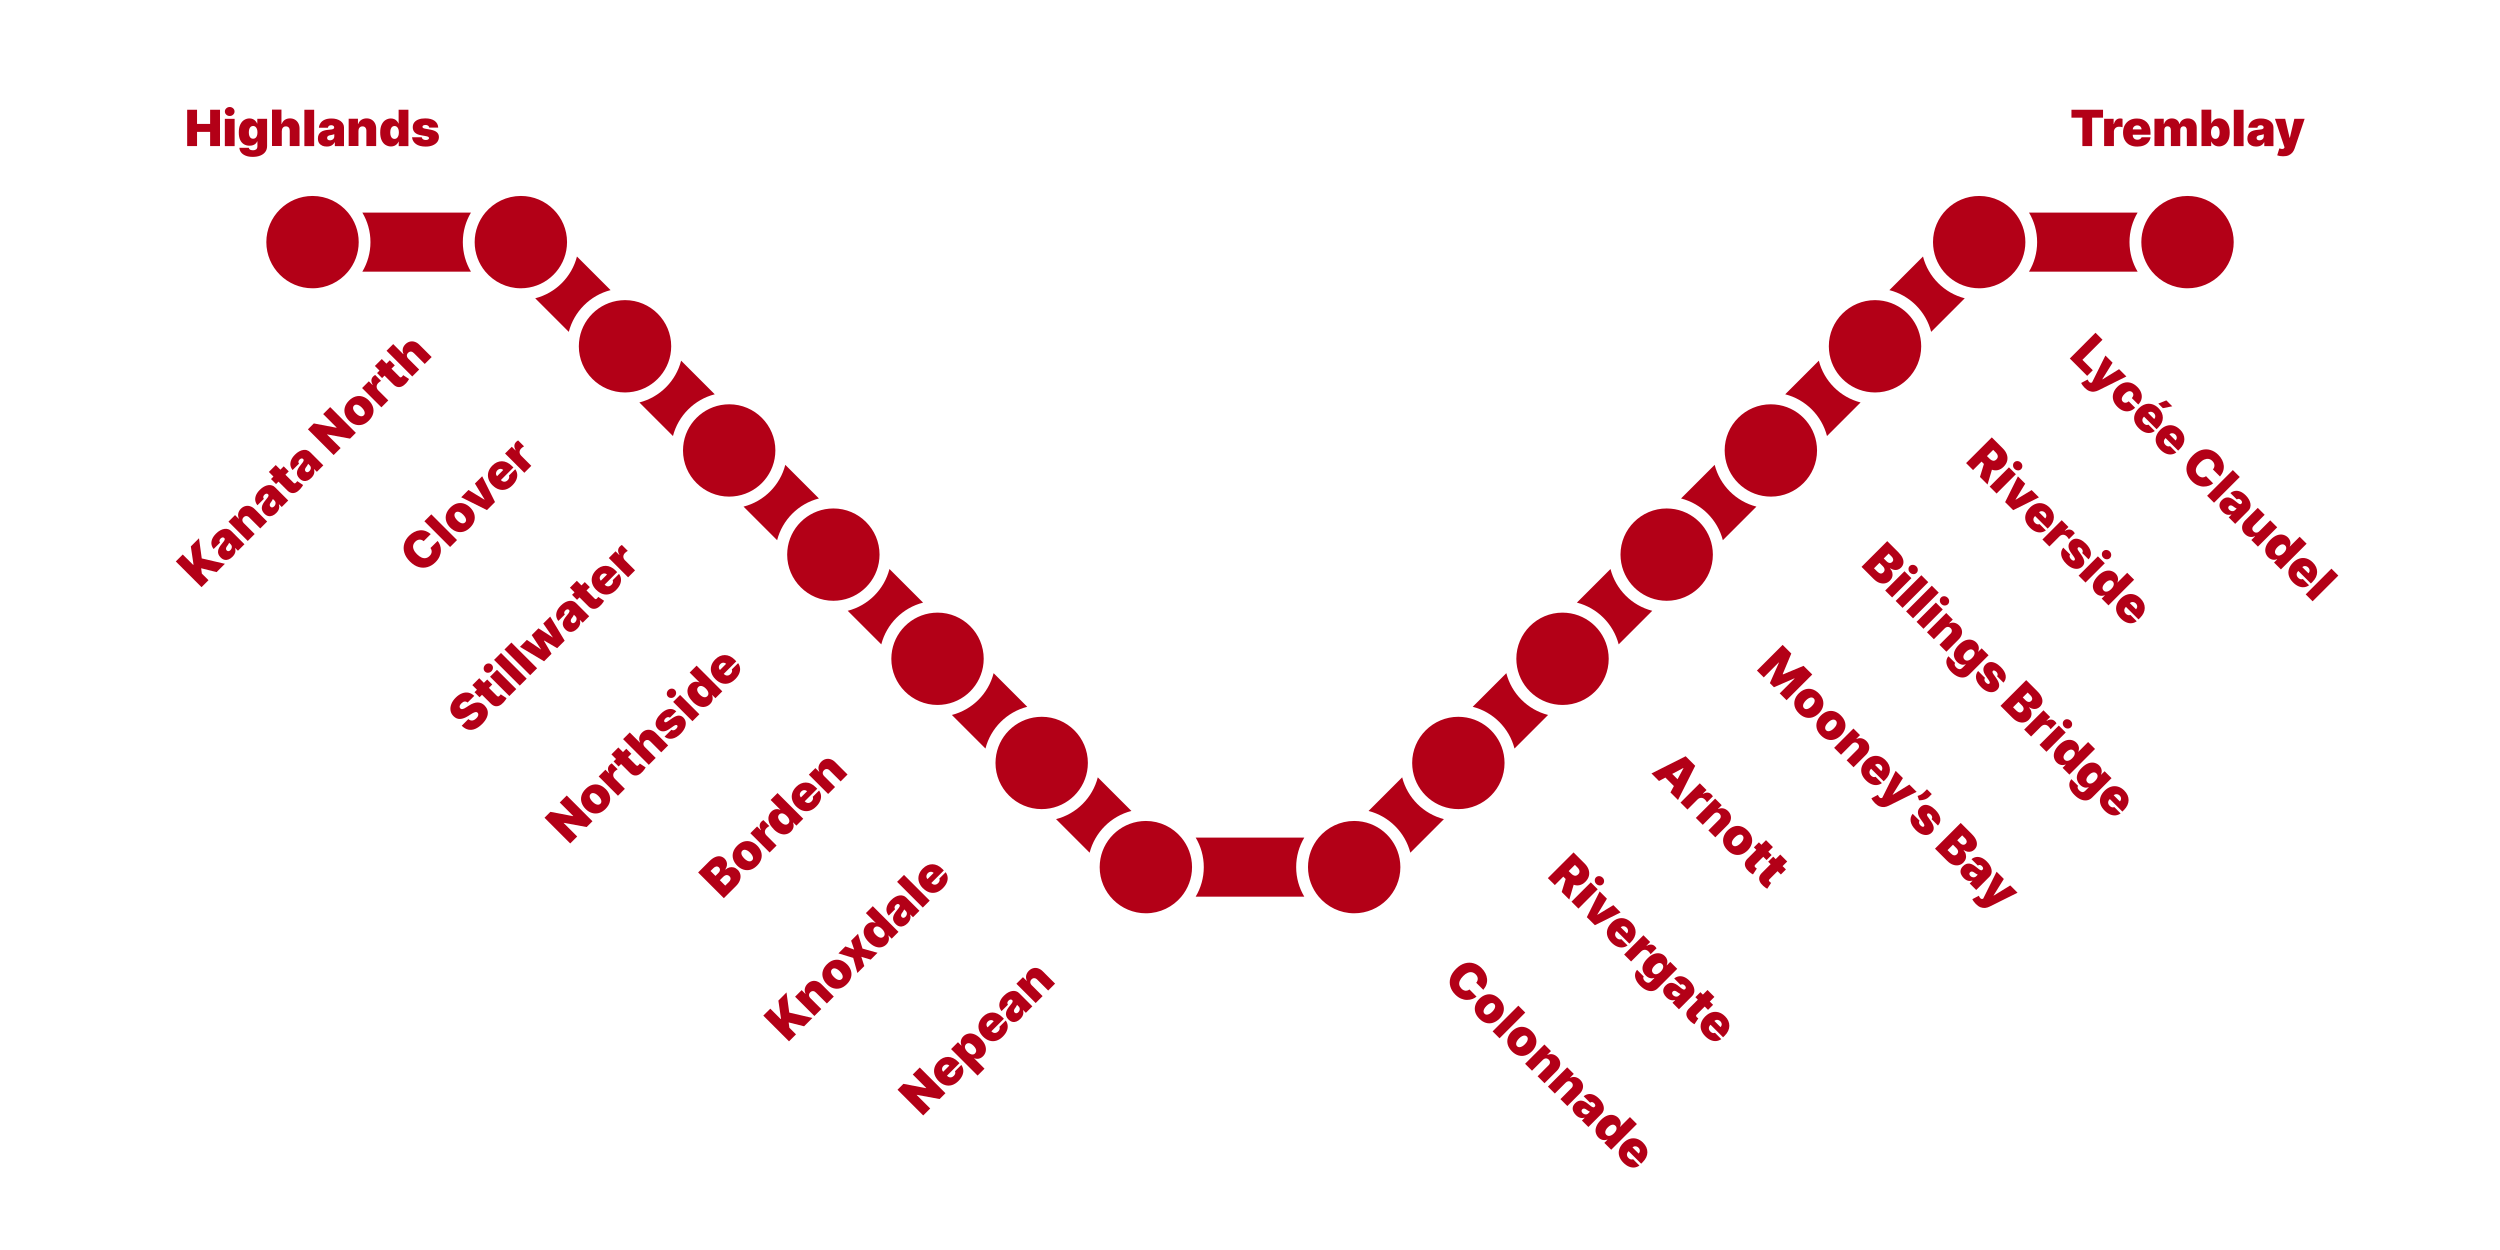 <svg viewBox="0 0 600 300" xmlns="http://www.w3.org/2000/svg" data-name="Layer 2" id="Layer_2">
  <defs>
    <style>
      .cls-1 {
        fill: none;
      }

      .cls-1, .cls-2 {
        stroke-width: 0px;
      }

      .cls-2 {
        fill: #b30017;
      }
    </style>
  </defs>
  <g id="Stations">
    <g>
      <path d="m411.09,133.11c0,6.11-4.97,11.08-11.08,11.08-.34,0-.68-.02-1.01-.05-5.31-.48-9.55-4.71-10.03-10.02-.03-.33-.05-.67-.05-1.01,0-6.11,4.98-11.08,11.09-11.08.34,0,.67.02,1,.05,5.31.47,9.55,4.71,10.03,10.02.03.33.05.67.05,1.01Z" class="cls-2"></path>
      <path d="m113.03,51.02c-1.24,2.08-1.95,4.5-1.95,7.09s.71,5.01,1.95,7.09h-26.07c1.24-2.08,1.95-4.51,1.95-7.09s-.71-5.01-1.95-7.09h26.07Z" class="cls-2"></path>
      <path d="m136.51,79.65l-8.06-8.06c4.9-1.25,8.77-5.12,10.02-10.03l8.07,8.07c-4.9,1.25-8.77,5.12-10.03,10.02Z" class="cls-2"></path>
      <path d="m161.51,104.65l-8.06-8.06c4.9-1.25,8.77-5.12,10.02-10.03l8.07,8.07c-4.9,1.25-8.77,5.12-10.03,10.02Z" class="cls-2"></path>
      <path d="m186.51,129.65l-8.06-8.06c4.9-1.25,8.77-5.12,10.02-10.03l8.07,8.07c-4.9,1.25-8.77,5.12-10.03,10.02Z" class="cls-2"></path>
      <path d="m211.51,154.65l-8.06-8.06c4.9-1.25,8.77-5.12,10.02-10.03l8.07,8.07c-4.9,1.25-8.77,5.12-10.03,10.02Z" class="cls-2"></path>
      <path d="m236.51,179.65l-8.06-8.06c4.9-1.25,8.77-5.12,10.02-10.03l8.07,8.07c-4.9,1.25-8.77,5.12-10.03,10.02Z" class="cls-2"></path>
      <path d="m261.51,204.65l-8.06-8.06c4.9-1.25,8.77-5.12,10.02-10.03l8.07,8.07c-4.9,1.25-8.77,5.12-10.03,10.02Z" class="cls-2"></path>
      <path d="m313.03,201.02c-1.24,2.08-1.95,4.5-1.95,7.09s.71,5.01,1.95,7.09h-26.07c1.24-2.08,1.95-4.51,1.95-7.09s-.71-5.01-1.95-7.09h26.07Z" class="cls-2"></path>
      <path d="m346.54,196.59l-8.06,8.06c-1.26-4.9-5.13-8.77-10.03-10.02l8.07-8.07c1.25,4.91,5.12,8.78,10.02,10.03Z" class="cls-2"></path>
      <path d="m371.54,171.59l-8.06,8.06c-1.26-4.9-5.13-8.77-10.03-10.02l8.07-8.07c1.25,4.91,5.12,8.78,10.02,10.03Z" class="cls-2"></path>
      <path d="m396.54,146.59l-8.06,8.06c-1.26-4.9-5.13-8.77-10.03-10.02l8.07-8.07c1.25,4.91,5.12,8.78,10.02,10.03Z" class="cls-2"></path>
      <path d="m421.54,121.59l-8.06,8.06c-1.26-4.9-5.13-8.77-10.03-10.02l8.07-8.07c1.25,4.91,5.12,8.78,10.02,10.03Z" class="cls-2"></path>
      <path d="m446.54,96.59l-8.06,8.06c-1.26-4.9-5.13-8.77-10.03-10.02l8.07-8.07c1.25,4.91,5.12,8.78,10.02,10.03Z" class="cls-2"></path>
      <path d="m471.54,71.59l-8.06,8.06c-1.26-4.9-5.13-8.77-10.03-10.02l8.07-8.07c1.25,4.91,5.12,8.78,10.02,10.03Z" class="cls-2"></path>
      <path d="m513.03,51.02c-1.24,2.08-1.95,4.5-1.95,7.09s.71,5.01,1.95,7.09h-26.07c1.24-2.08,1.95-4.51,1.95-7.09s-.71-5.01-1.95-7.09h26.07Z" class="cls-2"></path>
      <path d="m86.09,58.11c0,2.69-.97,5.17-2.57,7.09-2.04,2.44-5.1,3.99-8.51,3.99-6.11,0-11.09-4.97-11.09-11.08s4.98-11.08,11.09-11.08c3.41,0,6.47,1.55,8.51,3.99,1.6,1.92,2.57,4.4,2.57,7.09Z" class="cls-2"></path>
      <path d="m136.09,58.11c0,.34-.02.68-.05,1.01-.48,5.31-4.72,9.55-10.03,10.02-.33.03-.66.05-1,.05-3.41,0-6.47-1.55-8.52-3.99-1.6-1.92-2.57-4.4-2.57-7.09s.97-5.17,2.57-7.09c2.05-2.44,5.11-3.99,8.52-3.99,6.11,0,11.08,4.97,11.08,11.08Z" class="cls-2"></path>
      <path d="m486.09,58.11c0,2.69-.97,5.17-2.57,7.09-2.04,2.44-5.1,3.99-8.51,3.99-.34,0-.68-.02-1.01-.05-5.31-.48-9.55-4.71-10.03-10.02-.03-.33-.05-.67-.05-1.01,0-6.11,4.98-11.08,11.09-11.08,3.41,0,6.47,1.55,8.51,3.99,1.6,1.92,2.57,4.4,2.57,7.09Z" class="cls-2"></path>
      <path d="m536.09,58.11c0,6.11-4.97,11.08-11.08,11.08-3.41,0-6.47-1.55-8.52-3.99-1.6-1.92-2.57-4.4-2.57-7.09s.97-5.17,2.57-7.09c2.05-2.44,5.11-3.99,8.52-3.99,6.11,0,11.08,4.97,11.08,11.08Z" class="cls-2"></path>
      <path d="m161.09,83.11c0,.34-.02.68-.05,1.01-.48,5.31-4.72,9.55-10.03,10.02-.33.03-.66.05-1,.05-6.11,0-11.09-4.97-11.09-11.08,0-.34.02-.68.05-1.01.48-5.31,4.72-9.54,10.03-10.02.33-.03.67-.05,1.01-.05,6.11,0,11.08,4.97,11.08,11.08Z" class="cls-2"></path>
      <path d="m461.09,83.11c0,6.11-4.97,11.08-11.08,11.08-.34,0-.68-.02-1.01-.05-5.31-.48-9.55-4.71-10.03-10.02-.03-.33-.05-.67-.05-1.01,0-6.11,4.98-11.08,11.09-11.08.34,0,.67.02,1,.05,5.31.47,9.55,4.71,10.03,10.02.03.33.05.67.05,1.01Z" class="cls-2"></path>
      <path d="m186.09,108.11c0,.34-.02.68-.05,1.01-.48,5.31-4.72,9.55-10.03,10.02-.33.03-.66.05-1,.05-6.11,0-11.09-4.97-11.09-11.08,0-.34.02-.68.05-1.01.48-5.31,4.72-9.54,10.03-10.02.33-.03.67-.05,1.01-.05,6.11,0,11.08,4.97,11.08,11.08Z" class="cls-2"></path>
      <path d="m436.09,108.11c0,6.11-4.97,11.08-11.08,11.08-.34,0-.68-.02-1.01-.05-5.31-.48-9.55-4.71-10.03-10.02-.03-.33-.05-.67-.05-1.01,0-6.11,4.98-11.08,11.09-11.08.34,0,.67.02,1,.05,5.31.47,9.55,4.71,10.03,10.02.03.33.05.67.05,1.01Z" class="cls-2"></path>
      <path d="m211.09,133.11c0,.34-.02.68-.05,1.01-.48,5.31-4.72,9.55-10.03,10.02-.33.03-.66.05-1,.05-6.11,0-11.09-4.97-11.09-11.08,0-.34.02-.68.05-1.01.48-5.31,4.72-9.54,10.03-10.02.33-.03.67-.05,1.01-.05,6.11,0,11.08,4.97,11.08,11.08Z" class="cls-2"></path>
      <path d="m236.09,158.11c0,.34-.02.68-.05,1.01-.48,5.31-4.72,9.55-10.03,10.02-.33.03-.66.05-1,.05-6.11,0-11.09-4.97-11.09-11.08,0-.34.02-.68.05-1.01.48-5.31,4.72-9.54,10.03-10.02.33-.03.67-.05,1.01-.05,6.11,0,11.08,4.97,11.08,11.08Z" class="cls-2"></path>
      <path d="m386.09,158.11c0,6.11-4.97,11.08-11.08,11.08-.34,0-.68-.02-1.01-.05-5.31-.48-9.55-4.71-10.03-10.02-.03-.33-.05-.67-.05-1.01,0-6.11,4.98-11.08,11.09-11.08.34,0,.67.02,1,.05,5.31.47,9.55,4.71,10.03,10.02.03.33.05.67.05,1.01Z" class="cls-2"></path>
      <path d="m261.09,183.11c0,.34-.02.68-.05,1.01-.48,5.31-4.72,9.55-10.03,10.02-.33.03-.66.05-1,.05-6.11,0-11.09-4.97-11.09-11.08,0-.34.02-.68.05-1.01.48-5.31,4.72-9.54,10.03-10.02.33-.03.67-.05,1.01-.05,6.11,0,11.08,4.97,11.08,11.08Z" class="cls-2"></path>
      <path d="m361.09,183.11c0,6.11-4.97,11.08-11.08,11.08-.34,0-.68-.02-1.01-.05-5.31-.48-9.55-4.71-10.03-10.02-.03-.33-.05-.67-.05-1.01,0-6.11,4.98-11.08,11.09-11.08.34,0,.67.02,1,.05,5.31.47,9.55,4.71,10.03,10.02.03.33.05.67.05,1.01Z" class="cls-2"></path>
      <path d="m286.09,208.11c0,2.69-.97,5.17-2.57,7.09-2.04,2.44-5.1,3.99-8.51,3.99-6.11,0-11.09-4.97-11.09-11.08,0-.34.02-.68.05-1.01.48-5.31,4.72-9.54,10.03-10.02.33-.03.67-.05,1.01-.05,3.41,0,6.47,1.55,8.51,3.99,1.6,1.92,2.57,4.4,2.57,7.09Z" class="cls-2"></path>
      <path d="m336.09,208.11c0,6.11-4.97,11.08-11.08,11.08-3.41,0-6.47-1.55-8.52-3.99-1.6-1.92-2.57-4.4-2.57-7.09s.97-5.17,2.57-7.09c2.05-2.44,5.11-3.99,8.52-3.99.34,0,.67.02,1,.05,5.31.47,9.55,4.71,10.03,10.02.03.33.05.67.05,1.01Z" class="cls-2"></path>
    </g>
  </g>
  <g id="Simple-Text">
    <g>
      <path d="m105.02,129.83l-1.71,1.69c.11.15.19.31.24.47.05.16.06.33.05.49-.02.16-.07.33-.15.49-.08.16-.2.32-.36.47-.27.27-.57.44-.89.5-.32.07-.66.02-1.02-.13-.35-.15-.72-.42-1.1-.79-.36-.36-.62-.71-.77-1.07-.16-.36-.21-.7-.15-1.03.06-.33.23-.64.51-.92.16-.16.33-.28.5-.36.17-.08.34-.12.52-.13.17,0,.34.02.51.08.17.06.33.16.48.29l1.7-1.7c-.42-.35-.85-.6-1.29-.75-.45-.15-.9-.2-1.35-.15-.45.04-.89.17-1.33.4s-.85.53-1.24.92c-.55.55-.94,1.18-1.14,1.87-.21.69-.21,1.41,0,2.14.21.74.65,1.45,1.34,2.14.68.68,1.39,1.13,2.12,1.34.73.21,1.44.21,2.14,0,.69-.21,1.32-.59,1.89-1.16.45-.45.78-.92.98-1.4s.31-.95.31-1.41c0-.46-.07-.89-.21-1.29-.14-.4-.34-.73-.58-1.02Z" class="cls-2"></path>
      <rect transform="translate(-59.06 112.04) rotate(-44.98)" height="8.73" width="2.35" y="122.98" x="104.59" class="cls-2"></rect>
      <path d="m108.06,126.62c.47.47.98.79,1.53.96.55.17,1.11.17,1.66.02.56-.16,1.09-.49,1.59-.99s.83-1.03.99-1.59c.16-.56.15-1.11-.01-1.66-.17-.55-.49-1.06-.96-1.54-.47-.47-.98-.79-1.54-.96-.55-.17-1.1-.17-1.66-.02-.56.16-1.09.49-1.59.99-.5.5-.83,1.03-.99,1.59-.16.56-.15,1.11.01,1.66.17.55.49,1.06.96,1.54Zm1.23-3.59c.14-.14.31-.21.51-.22s.41.05.64.16.47.3.71.54c.24.24.42.48.54.71.12.23.17.44.17.64,0,.2-.08.37-.22.51-.15.15-.32.23-.52.24s-.42-.04-.65-.16c-.23-.12-.47-.3-.71-.54-.24-.24-.42-.48-.54-.71-.12-.23-.17-.44-.16-.64s.09-.38.24-.53Z" class="cls-2"></path>
      <polygon points="118.8 120.49 115.72 114.3 113.98 116.05 116.29 119.86 116.24 119.91 112.43 117.59 110.69 119.34 116.87 122.42 118.8 120.49" class="cls-2"></polygon>
      <path d="m118.21,116.47c.5.5,1.02.83,1.57.99.55.17,1.1.16,1.64,0,.55-.17,1.07-.5,1.56-.99.43-.43.74-.87.93-1.32.19-.45.26-.89.22-1.32-.04-.43-.2-.83-.47-1.21l-1.52,1.52c.05.12.08.24.07.37,0,.13-.04.26-.11.39-.06.13-.15.25-.27.36-.16.16-.34.27-.52.32-.18.05-.36.05-.54,0-.18-.05-.34-.16-.49-.3l-.07-.07,3.01-3.01-.38-.38c-.37-.37-.75-.64-1.16-.83-.4-.19-.8-.28-1.21-.29-.41,0-.81.08-1.2.25-.39.17-.76.44-1.11.79-.48.48-.79.99-.95,1.54-.15.55-.15,1.1.02,1.65s.49,1.06.96,1.54Zm.88-3.15c.05-.17.15-.32.28-.46.14-.14.29-.23.46-.29s.33-.06.5-.02c.17.04.32.12.45.25l-1.48,1.48c-.13-.14-.21-.29-.25-.46-.03-.17-.02-.34.04-.51Z" class="cls-2"></path>
      <path d="m127.5,111.79l-2.41-2.41c-.18-.18-.29-.37-.35-.57-.06-.21-.06-.41,0-.61s.16-.39.33-.55c.09-.09.2-.18.33-.29.13-.11.26-.19.37-.24l-1.42-1.42c-.09.05-.17.1-.25.16-.08.06-.16.13-.23.2-.25.25-.39.54-.42.87-.03.33.07.71.31,1.12l-.05.05-.88-.88-1.62,1.62,4.63,4.63,1.66-1.66Z" class="cls-2"></path>
      <polygon points="47.76 129.18 45.8 131.14 46.44 135.49 46.36 135.57 43.86 133.08 42.19 134.75 48.36 140.92 50.04 139.25 48.44 137.66 48.28 136.38 51.98 137.31 53.98 135.31 48.42 134.02 47.76 129.18" class="cls-2"></polygon>
      <path d="m54.75,127c-.28-.09-.58-.11-.91-.06-.32.05-.65.16-.99.35s-.68.44-1.01.78c-.46.46-.77.92-.94,1.37s-.21.88-.13,1.27.25.75.51,1.05l1.53-1.53c-.12-.16-.17-.33-.14-.5.03-.17.12-.33.28-.49.14-.14.3-.23.45-.26s.29.02.42.14h.01c.09.1.12.21.11.33-.02.12-.09.28-.22.46s-.31.42-.55.7c-.22.26-.41.52-.55.79-.15.27-.24.53-.28.8-.04.27-.01.54.08.8s.27.53.52.78c.31.31.62.5.95.57.33.07.65.04.98-.09s.63-.34.93-.64c.2-.2.36-.41.48-.62.12-.22.19-.44.22-.68.03-.24,0-.49-.08-.75l.04-.04.65.65,1.56-1.56-3.17-3.17c-.21-.21-.46-.37-.74-.45Zm.83,4.6c-.06.16-.15.31-.28.44-.14.14-.29.22-.45.24-.16.02-.3-.03-.43-.16-.08-.08-.13-.17-.16-.28-.03-.1-.02-.22.01-.35.04-.13.11-.26.22-.41.06-.08.11-.15.16-.22.05-.07.09-.14.14-.21.04-.07.08-.14.11-.2.03-.06.06-.13.09-.19l.39.38c.14.14.22.3.25.46.03.17.01.33-.05.5Z" class="cls-2"></path>
      <path d="m60.08,121.51c-.4-.13-.79-.15-1.18-.05-.39.09-.75.3-1.08.63-.34.34-.55.72-.64,1.14-.09.42-.03.83.16,1.22l-.05.05-.88-.88-1.58,1.58,4.63,4.63,1.66-1.66-2.6-2.6c-.15-.15-.25-.31-.31-.48-.05-.16-.06-.33-.02-.49.04-.16.13-.31.27-.45.21-.21.44-.31.69-.29.25.01.49.13.71.37l2.6,2.6,1.66-1.66-2.95-2.95c-.33-.34-.7-.57-1.09-.7Z" class="cls-2"></path>
      <path d="m65.25,116.5c-.28-.09-.58-.11-.9-.06-.32.05-.65.16-.99.35-.34.19-.68.44-1.01.78-.46.46-.77.92-.94,1.37-.16.45-.21.88-.13,1.27s.25.75.51,1.05l1.53-1.53c-.12-.16-.17-.33-.14-.5.03-.17.12-.33.28-.49.14-.14.3-.23.45-.26.16-.03.29.02.42.14h.01c.09.1.12.21.11.33-.02.12-.09.28-.22.46-.13.19-.31.42-.55.7-.22.26-.41.52-.55.79-.15.27-.24.53-.28.8-.04.27-.01.54.08.8s.27.52.52.78c.31.31.62.5.95.57.33.07.65.04.98-.09s.63-.34.93-.64c.2-.2.36-.41.48-.62s.19-.44.22-.68c.03-.24,0-.49-.08-.75l.04-.04.65.65,1.56-1.56-3.17-3.17c-.21-.21-.46-.37-.74-.45Zm.83,4.6c-.06.16-.15.31-.28.43-.14.14-.29.22-.45.25s-.3-.03-.43-.16c-.08-.08-.13-.17-.16-.28-.03-.1-.02-.22.01-.35.04-.13.11-.26.22-.41.06-.08.11-.15.16-.22.05-.07.1-.14.14-.21.04-.07.08-.14.11-.2.03-.06.06-.13.09-.19l.39.38c.14.14.22.3.25.46.03.17.01.33-.05.5Z" class="cls-2"></path>
      <path d="m71.2,115.65c-.05.08-.11.14-.16.19-.07.07-.14.12-.21.15-.07.03-.13.03-.2,0-.07-.02-.13-.06-.19-.13l-1.94-1.93.8-.8-1.21-1.21-.8.8-1.11-1.11-1.66,1.66,1.11,1.11-.59.59,1.21,1.21.59-.59,2.09,2.09c.32.33.65.53,1,.62.34.08.7.05,1.06-.11.36-.16.72-.44,1.08-.84.18-.2.32-.38.43-.55s.18-.3.24-.4l-1.41-.93s-.06.1-.12.18Z" class="cls-2"></path>
      <path d="m73.7,108.05c-.28-.09-.58-.11-.91-.06-.32.05-.65.16-.99.35-.34.19-.68.44-1.01.78-.46.46-.77.92-.94,1.37-.16.45-.21.88-.13,1.27.08.4.25.75.51,1.05l1.53-1.53c-.12-.16-.17-.33-.14-.5.03-.17.12-.33.28-.49.14-.14.3-.23.45-.26.16-.03.29.02.41.14h.01c.09.1.12.21.11.33-.02.12-.09.28-.22.47-.13.19-.31.42-.55.7-.22.26-.4.52-.55.79-.15.27-.24.53-.28.8s-.01.54.08.8c.09.27.27.52.52.78.31.31.62.5.95.57.33.07.65.04.98-.09.32-.13.63-.34.93-.64.2-.2.36-.41.48-.62.12-.22.19-.44.22-.68.03-.24,0-.49-.08-.75l.04-.04.65.65,1.55-1.55-3.17-3.17c-.21-.21-.46-.37-.74-.45Zm.83,4.6c-.06.16-.15.31-.28.43-.14.14-.29.22-.45.25-.16.02-.3-.03-.43-.16-.08-.08-.13-.17-.16-.28-.03-.11-.02-.22.02-.35.04-.13.11-.26.22-.41.06-.08.11-.15.16-.22s.09-.14.14-.21.08-.14.11-.2c.03-.06.06-.13.09-.19l.39.39c.14.14.23.3.25.46.03.17.01.34-.05.5Z" class="cls-2"></path>
      <polygon points="77.56 99.38 80.79 102.61 80.74 102.66 75.32 101.62 73.9 103.04 80.07 109.21 81.75 107.54 78.5 104.3 78.54 104.26 84.01 105.27 85.41 103.88 79.24 97.7 77.56 99.38" class="cls-2"></polygon>
      <path d="m88.55,96.13c-.47-.47-.99-.79-1.54-.96-.55-.17-1.1-.17-1.66-.01-.56.16-1.09.49-1.59.99s-.83,1.03-.99,1.59c-.16.56-.15,1.11.02,1.66.17.55.49,1.06.96,1.54s.99.8,1.54.96c.55.17,1.1.17,1.66.02.56-.16,1.09-.49,1.59-.99s.83-1.03.99-1.59c.16-.56.15-1.11-.02-1.66-.17-.55-.49-1.06-.96-1.53Zm-1.23,3.54c-.15.15-.32.23-.53.24s-.42-.04-.65-.16c-.23-.12-.47-.3-.71-.54s-.42-.48-.54-.71c-.12-.23-.17-.44-.16-.65s.09-.38.24-.52c.14-.14.31-.22.51-.22.2,0,.41.05.64.16.23.12.47.3.71.54.24.24.42.48.54.71.12.23.17.44.17.64,0,.2-.08.37-.22.51Z" class="cls-2"></path>
      <path d="m90.43,93.1c-.06-.21-.06-.41,0-.61s.17-.39.33-.55c.09-.09.2-.18.33-.29.13-.11.26-.19.37-.24l-1.42-1.42c-.09.05-.17.1-.25.16s-.16.13-.23.2c-.25.25-.39.54-.42.87s.07.71.31,1.12l-.05.05-.88-.88-1.62,1.62,4.63,4.63,1.66-1.66-2.41-2.41c-.18-.18-.29-.37-.35-.57Z" class="cls-2"></path>
      <path d="m97.93,91.36c.11-.17.18-.3.24-.4l-1.41-.93s-.06.1-.12.18c-.05.08-.11.14-.16.19-.07.07-.14.12-.21.15-.07.03-.13.03-.2,0-.07-.02-.13-.06-.19-.13l-1.93-1.93.8-.8-1.21-1.21-.8.8-1.11-1.11-1.66,1.66,1.11,1.11-.59.59,1.21,1.21.59-.59,2.09,2.09c.32.33.65.53,1,.62.34.08.7.05,1.06-.11.36-.16.72-.44,1.08-.84.18-.2.32-.38.43-.55Z" class="cls-2"></path>
      <path d="m96.67,83.74c-.08.41-.02.81.17,1.21l-.05.05-2.42-2.42-1.6,1.6,6.17,6.17,1.66-1.66-2.6-2.6c-.15-.15-.25-.31-.31-.48-.05-.16-.06-.33-.02-.49.04-.16.13-.31.27-.44.21-.21.44-.31.69-.3.25.01.48.14.71.37l2.6,2.6,1.66-1.66-2.95-2.95c-.34-.34-.7-.57-1.1-.7s-.79-.15-1.18-.05-.75.3-1.08.63c-.34.34-.55.72-.63,1.13Z" class="cls-2"></path>
      <path d="m116.32,169.33c-.24-.23-.49-.41-.76-.54-.27-.12-.56-.19-.88-.2-.31,0-.65.05-1.01.18-.36.12-.75.32-1.16.59l-.62.4c-.18.12-.34.21-.48.28-.15.07-.27.11-.39.13s-.22.02-.31,0c-.09-.03-.17-.08-.24-.16-.09-.09-.14-.2-.16-.32-.02-.12,0-.26.07-.41s.19-.31.36-.48c.27-.27.53-.42.78-.44s.48.06.7.25l1.6-1.6c-.41-.4-.86-.65-1.36-.76-.5-.1-1.02-.06-1.55.14-.53.2-1.04.54-1.54,1.04-.49.49-.84,1-1.05,1.54-.21.54-.28,1.06-.19,1.57.08.51.32.95.71,1.34.48.48,1.02.71,1.61.67.59-.04,1.22-.27,1.89-.7l.75-.48c.28-.18.51-.31.71-.38s.35-.11.48-.1c.13.01.25.06.34.16.1.1.16.22.17.37s-.01.29-.09.46-.2.34-.38.51c-.21.21-.43.36-.65.45-.22.09-.44.11-.65.07s-.42-.16-.62-.33l-1.59,1.59c.52.51,1.05.83,1.6.94.55.11,1.1.05,1.66-.19s1.1-.63,1.64-1.16c.52-.52.9-1.04,1.12-1.56.23-.52.3-1.02.22-1.5s-.32-.93-.73-1.34Z" class="cls-2"></path>
      <path d="m120.04,166.81c-.05.08-.11.14-.16.19-.07.07-.14.12-.21.15-.07.03-.13.03-.2,0-.07-.02-.13-.06-.2-.13l-1.93-1.93.8-.8-1.21-1.21-.8.8-1.11-1.11-1.66,1.66,1.11,1.11-.59.59,1.21,1.21.59-.59,2.09,2.09c.32.33.65.53,1,.62.34.08.7.05,1.06-.11.36-.16.72-.44,1.08-.84.18-.2.32-.38.43-.55.11-.17.18-.3.24-.4l-1.41-.93s-.06.1-.12.18Z" class="cls-2"></path>
      <rect transform="translate(-80.53 133.39) rotate(-45)" height="6.55" width="2.35" y="160.63" x="119.58" class="cls-2"></rect>
      <path d="m116.44,159.59c-.23.23-.34.49-.36.8-.01.31.09.57.29.78s.47.31.78.29.58-.13.8-.36.35-.49.36-.8c.01-.31-.09-.57-.3-.77-.21-.21-.47-.31-.78-.3-.31.01-.58.13-.8.36Z" class="cls-2"></path>
      <rect transform="translate(-77.7 133.66) rotate(-45)" height="8.73" width="2.35" y="156.26" x="121.31" class="cls-2"></rect>
      <rect transform="translate(-75.2 134.71) rotate(-45)" height="8.73" width="2.35" y="153.75" x="123.82" class="cls-2"></rect>
      <polygon points="130.54 153.78 130.59 153.73 133.72 155.56 135.52 153.77 132.05 147.98 130.38 149.64 132.67 152.95 132.64 152.98 129.23 150.8 127.61 152.42 129.84 155.83 129.81 155.86 126.45 153.57 124.79 155.24 130.58 158.71 132.37 156.91 130.54 153.78" class="cls-2"></polygon>
      <path d="m134.02,149.02l1.53-1.53c-.12-.16-.17-.33-.14-.5s.12-.33.28-.49c.14-.14.29-.23.45-.26.16-.03.29.02.42.14h.01c.09.1.12.21.11.33-.02.12-.09.28-.22.47-.13.19-.31.42-.55.7-.22.26-.41.52-.55.79-.14.27-.24.53-.28.8s-.01.54.08.8c.09.27.27.53.52.78.31.31.62.5.95.57.33.07.65.04.98-.09.32-.13.63-.34.93-.64.2-.2.36-.41.48-.62s.19-.44.22-.68,0-.49-.08-.75l.04-.04.65.65,1.56-1.55-3.17-3.17c-.21-.21-.46-.37-.75-.45-.28-.09-.58-.11-.9-.06-.32.05-.65.16-.99.35-.34.19-.68.44-1.01.78-.46.46-.77.92-.94,1.37-.16.45-.21.88-.13,1.27.08.4.25.75.51,1.05Zm2.99-.26c.04-.13.11-.26.22-.41.06-.08.11-.15.16-.22.05-.07.1-.14.14-.21.04-.07.08-.14.11-.2.03-.07.06-.13.09-.19l.39.39c.14.14.22.29.25.46.03.17.01.34-.05.5-.06.16-.15.31-.28.44-.14.14-.29.22-.45.24-.16.02-.3-.03-.43-.16-.08-.08-.13-.17-.16-.28-.03-.11-.02-.22.02-.35Z" class="cls-2"></path>
      <path d="m137.28,142.75l1.21,1.21.59-.59,2.09,2.09c.32.33.65.53,1,.62.35.08.7.05,1.06-.11.36-.16.72-.44,1.08-.84.18-.2.32-.38.43-.55.11-.17.19-.3.24-.4l-1.41-.93s-.06.1-.12.18c-.05.08-.11.14-.16.19-.07.07-.14.12-.21.15-.07.03-.13.03-.2,0-.07-.02-.13-.06-.19-.13l-1.93-1.93.8-.8-1.21-1.21-.8.8-1.11-1.11-1.66,1.66,1.11,1.11-.59.59Z" class="cls-2"></path>
      <path d="m143.11,141.57c.5.5,1.02.83,1.57,1,.55.16,1.1.16,1.64,0,.55-.17,1.07-.5,1.56-.99.43-.43.74-.87.93-1.32.19-.45.26-.89.22-1.32-.04-.43-.2-.83-.47-1.21l-1.52,1.52c.05.12.08.24.07.37,0,.13-.04.26-.11.39-.06.13-.15.25-.27.36-.16.17-.34.27-.52.32-.18.05-.36.05-.54,0-.18-.05-.34-.16-.49-.3l-.07-.07,3.01-3.01-.38-.39c-.37-.37-.75-.64-1.16-.83s-.81-.28-1.21-.29c-.41,0-.81.08-1.2.25s-.76.44-1.11.79c-.48.48-.79.99-.95,1.54-.15.55-.15,1.1.02,1.65.16.55.49,1.06.96,1.54Zm.88-3.15c.06-.17.15-.32.28-.46s.29-.23.46-.29c.17-.05.33-.06.5-.03.17.04.32.12.45.25l-1.48,1.48c-.13-.14-.21-.29-.25-.46-.03-.17-.02-.34.03-.51Z" class="cls-2"></path>
      <path d="m152.4,136.88l-2.41-2.41c-.18-.18-.29-.37-.35-.57-.06-.21-.06-.41,0-.61.06-.2.17-.39.33-.55.09-.09.2-.18.33-.29.14-.11.26-.19.37-.24l-1.42-1.42c-.09.05-.17.1-.25.16-.08.06-.16.12-.23.2-.25.25-.39.54-.42.87-.03.33.07.71.31,1.12l-.05.05-.88-.88-1.62,1.62,4.63,4.63,1.66-1.66Z" class="cls-2"></path>
      <polygon points="134.34 192.6 137.57 195.83 137.53 195.88 132.1 194.84 130.68 196.26 136.85 202.43 138.53 200.76 135.28 197.52 135.32 197.48 140.79 198.49 142.19 197.1 136.02 190.92 134.34 192.6" class="cls-2"></polygon>
      <path d="m145.33,189.35c-.47-.47-.98-.79-1.53-.96-.55-.17-1.1-.17-1.66-.02-.56.16-1.09.49-1.59.99s-.83,1.03-.99,1.59c-.16.56-.15,1.11.02,1.66.17.55.49,1.06.96,1.54s.99.8,1.54.96c.55.17,1.1.17,1.66.02.56-.16,1.09-.49,1.59-.99s.83-1.03.99-1.59c.16-.56.15-1.11-.01-1.66-.17-.55-.49-1.06-.96-1.54Zm-1.23,3.54c-.15.15-.32.23-.52.24-.2.01-.42-.04-.65-.16-.23-.12-.47-.3-.71-.54s-.42-.48-.54-.71c-.12-.23-.17-.44-.16-.65.01-.2.09-.38.24-.52.14-.14.31-.22.51-.22s.41.05.64.16c.23.12.47.3.71.54s.42.48.54.71c.12.23.17.44.17.64,0,.2-.08.37-.22.51Z" class="cls-2"></path>
      <path d="m147.21,186.32c-.06-.21-.06-.41,0-.61.06-.2.17-.39.33-.55.09-.09.2-.18.33-.29.14-.11.26-.19.37-.24l-1.42-1.42c-.09.05-.17.1-.25.16-.08.06-.16.13-.23.2-.25.25-.39.54-.42.87-.03.33.07.71.31,1.12l-.05.05-.88-.88-1.62,1.62,4.63,4.63,1.66-1.66-2.41-2.41c-.18-.18-.29-.37-.35-.57Z" class="cls-2"></path>
      <path d="m153.42,183.43c-.05.08-.11.14-.16.19-.07.07-.14.12-.21.15-.07.03-.13.03-.2,0-.07-.02-.13-.06-.2-.13l-1.93-1.93.8-.8-1.21-1.21-.8.8-1.11-1.11-1.66,1.66,1.11,1.11-.59.59,1.21,1.21.59-.59,2.09,2.09c.32.33.65.53,1,.62.35.08.7.05,1.06-.11.36-.16.72-.44,1.08-.84.18-.2.32-.38.43-.55.11-.17.19-.3.24-.4l-1.41-.93s-.06.1-.12.18Z" class="cls-2"></path>
      <path d="m156.33,175.25c-.39-.13-.79-.14-1.18-.05-.39.09-.75.3-1.08.63s-.55.72-.63,1.12c-.08.41-.02.81.17,1.21l-.05.05-2.42-2.42-1.6,1.6,6.17,6.17,1.66-1.66-2.6-2.6c-.15-.15-.25-.31-.31-.48-.05-.17-.06-.33-.02-.49s.13-.31.26-.44c.21-.21.44-.31.69-.3s.48.14.71.37l2.6,2.6,1.66-1.66-2.95-2.95c-.34-.34-.7-.57-1.1-.7Z" class="cls-2"></path>
      <path d="m162.85,171.74c-.44.03-.93.24-1.49.62l-1.11.77c-.21.14-.37.22-.49.22-.12,0-.21-.03-.28-.1-.1-.09-.12-.22-.07-.37.05-.15.15-.3.29-.45.11-.11.23-.19.36-.25s.26-.08.38-.07c.13,0,.24.06.34.14l1.53-1.53c-.51-.47-1.1-.65-1.76-.54-.66.11-1.33.5-2,1.17-.44.44-.76.88-.96,1.32-.2.44-.28.86-.23,1.25s.24.75.56,1.07c.36.37.78.55,1.24.54.47,0,.98-.2,1.53-.59l.96-.67c.21-.15.39-.24.53-.27.14-.03.25,0,.34.08.09.1.12.22.07.38-.05.15-.15.3-.3.46-.19.19-.38.3-.59.35-.2.04-.39,0-.56-.12l-1.65,1.65c.52.43,1.12.59,1.81.48.69-.11,1.39-.52,2.09-1.22.43-.43.74-.88.95-1.34.2-.46.28-.92.23-1.35-.05-.44-.24-.82-.56-1.15-.34-.34-.73-.5-1.17-.47Z" class="cls-2"></path>
      <path d="m161.11,167.51c.31-.01.58-.13.8-.36s.35-.5.36-.8c.01-.31-.09-.57-.3-.78s-.47-.31-.78-.3-.58.13-.8.36-.34.49-.36.8.09.57.29.78c.21.21.47.31.78.29Z" class="cls-2"></path>
      <rect transform="translate(-71.94 166.31) rotate(-45.02)" height="6.55" width="2.35" y="166.68" x="163.53" class="cls-2"></rect>
      <path d="m166.23,168.42c.53.53,1.06.89,1.58,1.08s1,.23,1.45.12c.45-.1.84-.32,1.17-.65.22-.22.38-.45.47-.69.1-.24.15-.48.14-.73,0-.24-.05-.48-.14-.7l.04-.04.76.76,1.65-1.65-6.17-6.17-1.66,1.66,2.35,2.35-.02.02c-.22-.1-.45-.15-.7-.17-.25-.01-.5.02-.75.12-.25.09-.49.25-.72.48-.31.31-.52.68-.63,1.12-.11.44-.08.92.09,1.44.18.52.54,1.06,1.1,1.62Zm1.34-3.53c.15-.15.33-.24.52-.26.2-.02.41.02.63.12.22.1.45.27.68.5s.39.45.49.67c.1.22.15.43.13.63-.02.2-.11.37-.26.53-.15.15-.33.24-.52.26-.19.02-.4-.02-.62-.13-.22-.11-.45-.27-.67-.5-.23-.23-.4-.45-.5-.67s-.15-.43-.13-.62c.02-.2.11-.37.26-.52Z" class="cls-2"></path>
      <path d="m171.69,162.99c.5.5,1.02.83,1.57,1,.55.16,1.1.16,1.64,0,.55-.17,1.07-.5,1.56-.99.43-.43.74-.87.93-1.32.19-.45.27-.89.22-1.32s-.2-.83-.46-1.21l-1.52,1.52c.05.12.08.24.07.37,0,.13-.04.26-.11.38-.06.13-.15.25-.27.36-.17.17-.34.27-.52.32s-.36.05-.54,0c-.18-.05-.34-.15-.49-.3l-.07-.07,3.01-3.01-.38-.39c-.37-.37-.75-.64-1.15-.83-.4-.18-.81-.28-1.21-.28-.41,0-.81.08-1.2.25s-.76.44-1.11.79c-.48.48-.79.99-.95,1.54s-.15,1.1.02,1.65c.17.55.49,1.06.96,1.54Zm.88-3.15c.05-.17.15-.32.29-.46s.29-.23.46-.29c.17-.05.33-.06.5-.02.17.04.32.12.45.25l-1.48,1.48c-.13-.14-.21-.29-.25-.46-.03-.17-.02-.34.03-.51Z" class="cls-2"></path>
      <path d="m177.04,208.75c-.29-.29-.61-.48-.95-.57-.34-.09-.69-.08-1.03,0-.34.09-.65.27-.92.52l-.06-.06c.19-.29.31-.58.37-.89.05-.3.04-.6-.05-.89-.09-.29-.25-.54-.47-.77-.31-.31-.67-.5-1.06-.57-.4-.07-.82,0-1.26.19s-.91.53-1.38,1l-2.68,2.68,6.17,6.17,2.91-2.9c.45-.45.76-.91.93-1.38.17-.47.22-.93.13-1.37s-.3-.83-.64-1.17Zm-4.64.78l-.69.69-1.18-1.18.71-.71c.21-.21.43-.33.67-.37.24-.03.45.04.64.23.13.13.2.27.23.42.02.15,0,.31-.06.46-.07.16-.17.31-.32.46Zm2.44,2.24l-.78.78-1.3-1.3.81-.81c.17-.17.34-.29.52-.36.17-.07.34-.09.51-.05.17.03.32.12.47.27.21.21.29.43.26.68s-.19.51-.47.79Z" class="cls-2"></path>
      <path d="m181.73,202.95c-.47-.47-.99-.79-1.54-.96s-1.1-.17-1.66-.02c-.56.16-1.09.49-1.59.99s-.83,1.03-.99,1.59c-.16.56-.15,1.11.01,1.66.17.55.49,1.06.96,1.54s.99.79,1.54.96,1.1.17,1.66.02c.56-.16,1.09-.49,1.59-.99s.83-1.03.99-1.59c.16-.56.15-1.11-.01-1.66-.17-.55-.49-1.06-.96-1.54Zm-1.23,3.54c-.15.15-.32.23-.52.24s-.42-.04-.65-.16c-.23-.12-.47-.3-.71-.54s-.42-.48-.54-.71c-.12-.23-.17-.44-.16-.64s.09-.38.24-.52c.14-.14.31-.22.51-.22.2,0,.41.05.64.16.23.12.47.3.71.54s.42.48.54.71c.12.23.17.44.17.64,0,.2-.08.37-.22.51Z" class="cls-2"></path>
      <path d="m186.37,202.92l-2.41-2.41c-.18-.18-.29-.37-.35-.57-.06-.21-.06-.41,0-.61s.17-.39.33-.55c.09-.09.2-.18.33-.29.14-.11.26-.19.37-.24l-1.42-1.42c-.09.05-.17.1-.25.16-.08.06-.16.13-.23.2-.25.25-.39.54-.42.87-.03.33.07.71.31,1.12l-.05.05-.88-.88-1.62,1.62,4.63,4.63,1.66-1.66Z" class="cls-2"></path>
      <path d="m185.66,199c.53.54,1.06.89,1.58,1.08.52.19,1,.23,1.45.12.45-.1.84-.32,1.17-.65.22-.22.38-.45.47-.69.1-.24.15-.48.14-.73,0-.24-.05-.47-.14-.7l.04-.04.76.76,1.65-1.65-6.17-6.17-1.66,1.66,2.35,2.35-.02.02c-.22-.1-.45-.15-.7-.17-.25-.01-.5.02-.75.12-.25.09-.49.25-.72.48-.31.31-.52.68-.63,1.12-.11.44-.08.92.09,1.44s.54,1.06,1.1,1.62Zm1.34-3.53c.15-.15.33-.24.52-.26.2-.02.41.02.63.12.22.1.45.27.68.5s.39.45.49.67.15.43.13.63c-.02.2-.11.38-.26.53-.15.15-.33.24-.52.26s-.4-.02-.62-.13c-.22-.11-.45-.27-.67-.5-.23-.23-.4-.46-.5-.68-.11-.22-.15-.43-.13-.62.02-.19.11-.37.26-.52Z" class="cls-2"></path>
      <path d="m191.12,193.57c.5.5,1.02.83,1.57.99s1.1.16,1.64,0c.55-.17,1.07-.5,1.56-.99.43-.43.74-.87.93-1.32.19-.45.27-.89.22-1.32-.04-.43-.2-.83-.46-1.21l-1.52,1.52c.05.12.08.24.07.37,0,.13-.04.26-.11.39-.06.13-.15.25-.27.36-.17.16-.34.27-.52.32-.18.05-.36.05-.54,0-.18-.05-.34-.16-.49-.3l-.07-.07,3.01-3.01-.39-.38c-.37-.37-.75-.64-1.15-.83s-.81-.28-1.21-.28c-.41,0-.81.08-1.2.25s-.76.44-1.11.79c-.48.48-.79.99-.95,1.54s-.15,1.1.02,1.65c.17.55.49,1.06.96,1.54Zm.88-3.15c.06-.17.15-.32.29-.46s.29-.23.46-.29c.17-.05.33-.06.5-.02.17.04.32.12.45.25l-1.48,1.48h0c-.13-.14-.21-.29-.25-.46-.03-.17-.02-.34.03-.51Z" class="cls-2"></path>
      <path d="m200.41,188.88l-2.6-2.6c-.15-.15-.25-.31-.31-.48-.06-.16-.06-.33-.02-.49.04-.16.13-.31.27-.45.21-.21.44-.31.69-.29.25.01.49.13.71.37l2.6,2.6,1.66-1.66-2.95-2.95c-.33-.34-.7-.57-1.09-.7-.4-.13-.79-.15-1.18-.05-.39.09-.75.3-1.08.63s-.55.72-.64,1.14c-.09.42-.03.83.16,1.22l-.05.05-.88-.88-1.58,1.58,4.63,4.63,1.66-1.66Z" class="cls-2"></path>
      <polygon points="188.76 238.18 186.81 240.14 187.44 244.49 187.36 244.57 184.87 242.08 183.19 243.75 189.36 249.92 191.04 248.25 189.45 246.66 189.28 245.38 192.98 246.31 194.98 244.31 189.42 243.02 188.76 238.18" class="cls-2"></polygon>
      <path d="m196.07,235.52c-.39-.13-.79-.15-1.18-.05-.39.09-.75.3-1.08.63-.34.34-.55.72-.64,1.14-.09.42-.04.83.16,1.22l-.05.05-.88-.88-1.58,1.58,4.63,4.63,1.66-1.66-2.6-2.6c-.15-.15-.25-.31-.31-.48-.06-.16-.06-.33-.02-.49.04-.16.13-.31.27-.45.21-.21.44-.31.69-.29.25.01.48.13.71.37l2.6,2.6,1.66-1.66-2.95-2.95c-.33-.34-.7-.57-1.09-.7Z" class="cls-2"></path>
      <path d="m203.26,231.42c-.47-.47-.99-.79-1.54-.96-.55-.17-1.1-.17-1.66-.02-.56.16-1.09.49-1.59.99s-.83,1.03-.99,1.59c-.16.56-.15,1.11.02,1.66.17.55.49,1.06.96,1.53s.99.8,1.54.96,1.1.17,1.66.01c.56-.16,1.09-.49,1.59-.99s.83-1.03.99-1.59c.16-.56.15-1.11-.02-1.66-.17-.55-.49-1.06-.96-1.54Zm-1.23,3.54c-.15.15-.32.23-.52.24s-.42-.04-.65-.16c-.23-.12-.46-.3-.71-.54s-.42-.48-.54-.71c-.12-.23-.17-.45-.16-.65.01-.2.09-.38.24-.52.14-.14.31-.22.51-.22.2,0,.41.05.64.16.23.12.47.3.71.54s.42.48.54.71c.12.23.17.45.17.64,0,.2-.08.37-.22.51Z" class="cls-2"></path>
      <polygon points="205.92 224.11 204.27 225.76 205 227.9 202.89 227.14 201.22 228.81 204.77 229.89 205.77 233.52 207.43 231.86 206.72 229.63 208.97 230.31 210.61 228.67 207 227.66 205.92 224.11" class="cls-2"></polygon>
      <path d="m213.99,225.3l1.65-1.65-6.17-6.17-1.66,1.66,2.35,2.35-.02.02c-.22-.1-.45-.15-.7-.17-.25-.01-.5.03-.75.12-.25.09-.49.25-.72.48-.31.31-.52.68-.63,1.12-.11.44-.08.92.09,1.44.18.52.54,1.07,1.1,1.62.53.53,1.06.89,1.58,1.08.52.19,1,.23,1.45.12s.84-.32,1.17-.65c.22-.22.38-.45.47-.69.1-.24.15-.48.14-.73,0-.24-.05-.48-.14-.7l.04-.04.76.76Zm-1.93-.51c-.15.15-.33.24-.52.26-.19.02-.4-.02-.62-.13-.22-.11-.45-.28-.68-.5s-.4-.45-.5-.67c-.11-.22-.15-.43-.13-.62.02-.19.11-.37.26-.52.15-.15.33-.24.52-.26.2-.02.41.02.63.12s.45.27.68.5c.22.23.39.45.49.67.1.22.15.43.13.63-.02.2-.11.38-.26.53Z" class="cls-2"></path>
      <path d="m213.3,219.74l1.53-1.53c-.12-.16-.17-.33-.14-.5.03-.17.12-.33.28-.49.14-.14.3-.23.45-.26.16-.03.29.02.41.14h.01c.09.1.12.21.11.33-.02.12-.09.28-.22.46-.13.19-.31.42-.55.7-.22.26-.4.52-.55.79-.15.27-.24.53-.28.8-.04.27-.01.54.08.8.09.27.27.53.52.78.31.31.62.5.95.57.33.07.65.04.98-.09.32-.13.63-.34.93-.64.2-.2.36-.41.48-.63.12-.21.19-.44.22-.68.03-.24,0-.49-.08-.76l.04-.04.65.65,1.55-1.55-3.17-3.17c-.21-.21-.46-.37-.74-.45-.28-.09-.58-.11-.91-.06-.32.05-.65.16-.99.35-.34.19-.68.45-1.01.78-.46.46-.77.92-.94,1.37-.16.45-.21.88-.13,1.27.08.4.25.75.51,1.05Zm2.99-.26c.04-.13.11-.27.22-.41.06-.08.11-.15.16-.22.05-.07.09-.14.13-.21.04-.07.08-.14.11-.2.03-.06.06-.13.09-.19l.39.39c.14.14.22.29.25.46s.01.33-.05.5c-.06.16-.15.31-.28.44-.14.14-.29.22-.45.24-.16.02-.3-.03-.43-.16-.08-.08-.13-.17-.16-.28s-.02-.22.02-.35Z" class="cls-2"></path>
      <rect transform="translate(-87.04 217.66) rotate(-45)" height="8.73" width="2.35" y="209.53" x="218.04" class="cls-2"></rect>
      <path d="m221.51,213.17c.5.5,1.02.83,1.57,1,.55.16,1.1.16,1.64,0,.54-.17,1.07-.5,1.56-.99.43-.43.74-.87.93-1.32.19-.45.27-.89.22-1.32-.04-.43-.2-.83-.47-1.21l-1.52,1.52c.05.12.08.24.07.37,0,.13-.04.26-.11.39-.06.13-.15.25-.27.36-.16.17-.34.27-.52.32-.18.05-.37.05-.54,0-.18-.05-.34-.16-.49-.3l-.07-.07,3.01-3.01-.38-.38c-.37-.37-.75-.64-1.15-.83-.4-.18-.81-.28-1.21-.28-.41,0-.81.08-1.2.25-.39.17-.76.44-1.11.79-.48.48-.79.99-.95,1.54-.15.55-.15,1.1.02,1.65s.49,1.06.96,1.54Zm.88-3.15c.05-.17.15-.32.28-.46.14-.14.29-.23.46-.29.17-.05.33-.06.5-.02.17.04.32.12.45.25l-1.48,1.48c-.13-.14-.21-.29-.25-.46-.03-.17-.02-.34.04-.51Z" class="cls-2"></path>
      <polygon points="219.06 257.88 222.29 261.11 222.25 261.16 216.82 260.12 215.4 261.54 221.57 267.71 223.25 266.04 220 262.8 220.04 262.76 225.51 263.77 226.91 262.37 220.74 256.2 219.06 257.88" class="cls-2"></polygon>
      <path d="m229.2,257.1c.05.12.08.24.07.37,0,.13-.04.26-.11.39-.06.13-.15.25-.27.36-.17.17-.34.27-.52.32-.18.05-.36.05-.54,0s-.34-.16-.49-.3l-.07-.07,3.01-3.01-.38-.38c-.37-.37-.75-.64-1.15-.83-.4-.19-.81-.28-1.21-.29-.41,0-.81.08-1.2.25-.39.17-.76.44-1.11.79-.48.48-.79.99-.95,1.54-.15.55-.15,1.1.02,1.65.17.55.49,1.06.96,1.54s1.02.83,1.57.99c.55.17,1.1.16,1.64,0,.55-.17,1.07-.5,1.56-.99.43-.43.74-.87.93-1.32.19-.45.27-.89.22-1.32-.04-.43-.2-.83-.46-1.21l-1.52,1.52Zm-3.06-.82c.05-.17.15-.32.29-.46.14-.14.29-.23.46-.29.17-.05.33-.06.5-.03.17.04.32.12.45.25l-1.48,1.48c-.13-.14-.21-.29-.25-.46-.03-.17-.02-.34.03-.51Z" class="cls-2"></path>
      <path d="m235.37,249.29c-.56-.56-1.1-.92-1.62-1.1-.52-.18-1-.21-1.44-.09-.44.11-.81.32-1.12.63-.23.23-.39.47-.48.72-.09.25-.13.5-.12.75.01.25.07.48.17.7l-.04.04-.81-.81-1.65,1.65,6.36,6.36,1.66-1.66-2.49-2.49.02-.02c.22.09.45.14.7.15.24,0,.48-.04.72-.14.24-.1.47-.26.69-.47.33-.33.55-.72.65-1.17s.06-.93-.12-1.45-.55-1.04-1.08-1.58Zm-1.34,3.53c-.15.15-.33.24-.53.26-.2.02-.41-.02-.63-.13s-.45-.27-.67-.49c-.23-.23-.39-.46-.5-.68s-.15-.43-.12-.63.11-.37.26-.53c.15-.15.33-.24.52-.26.2-.02.4.02.62.13.22.11.45.28.67.5s.4.45.5.67c.11.22.15.43.13.62-.02.2-.11.37-.26.52Z" class="cls-2"></path>
      <path d="m239.86,246.44c.05.12.08.24.07.37,0,.13-.04.26-.11.39-.06.13-.15.25-.27.36-.17.17-.34.27-.52.32-.18.05-.36.05-.54,0s-.34-.16-.49-.3l-.07-.07,3.01-3.01-.38-.38c-.37-.37-.75-.64-1.15-.83-.4-.19-.81-.28-1.21-.29-.41,0-.81.08-1.2.25-.39.17-.76.44-1.11.79-.48.48-.79.99-.95,1.54-.15.55-.15,1.1.02,1.65.17.55.49,1.06.96,1.54s1.02.83,1.57.99c.55.17,1.1.16,1.64,0,.55-.17,1.07-.5,1.56-.99.43-.43.74-.87.93-1.32.19-.45.27-.89.22-1.32-.04-.43-.2-.83-.46-1.21l-1.52,1.52Zm-3.06-.82c.05-.17.15-.32.29-.46.14-.14.29-.23.46-.29.17-.05.33-.06.5-.03.17.04.32.12.45.25l-1.48,1.48c-.13-.14-.21-.29-.25-.46-.03-.17-.02-.34.03-.51Z" class="cls-2"></path>
      <path d="m243.85,237.9c-.28-.09-.58-.11-.91-.06-.32.05-.65.16-.99.35-.34.19-.68.44-1.01.78-.46.46-.77.92-.94,1.37-.16.45-.21.88-.13,1.27.08.4.25.75.51,1.05l1.53-1.53c-.12-.16-.17-.33-.14-.5.03-.17.12-.33.28-.49.14-.14.3-.23.45-.26.16-.03.29.02.42.14h.01c.09.1.12.21.11.33-.02.12-.09.28-.22.46-.13.19-.31.42-.55.7-.22.26-.4.52-.55.79s-.24.53-.28.8c-.04.27-.01.54.08.8.09.27.27.53.52.78.31.31.62.5.95.57.33.07.65.04.98-.09.32-.13.63-.34.93-.64.2-.2.36-.41.48-.62.12-.22.19-.44.22-.68.03-.24,0-.49-.08-.75l.04-.04.65.65,1.55-1.56-3.17-3.17c-.21-.21-.46-.37-.74-.45Zm.83,4.6c-.06.16-.15.31-.28.44-.14.14-.29.22-.45.24-.16.02-.3-.03-.43-.16-.08-.08-.13-.17-.16-.28-.03-.11-.02-.22.02-.35.04-.13.11-.26.22-.41.06-.08.11-.15.16-.22.05-.07.09-.14.13-.21.04-.07.08-.14.11-.2.03-.06.06-.13.09-.19l.39.39c.14.14.22.3.25.46.03.17.01.33-.05.5Z" class="cls-2"></path>
      <path d="m249.18,232.41c-.4-.13-.79-.15-1.18-.05-.39.09-.75.3-1.08.63-.34.34-.55.72-.64,1.14s-.03.83.16,1.22l-.05.05-.88-.88-1.58,1.58,4.63,4.63,1.66-1.66-2.6-2.6c-.15-.15-.25-.31-.31-.48-.06-.16-.06-.33-.02-.49.04-.16.13-.31.27-.45.21-.21.44-.31.69-.29s.49.13.71.37l2.6,2.6,1.66-1.66-2.95-2.95c-.33-.34-.7-.57-1.09-.7Z" class="cls-2"></path>
      <polygon points="47.29 31.65 50.43 31.65 50.43 35.06 52.8 35.06 52.8 26.34 50.43 26.34 50.43 29.74 47.29 29.74 47.29 26.34 44.92 26.34 44.92 35.06 47.29 35.06 47.29 31.65" class="cls-2"></polygon>
      <rect height="6.55" width="2.35" y="28.52" x="53.96" class="cls-2"></rect>
      <path d="m55.13,27.84c.32,0,.59-.1.82-.32.23-.21.34-.46.34-.76s-.11-.55-.34-.76c-.23-.21-.5-.32-.82-.32s-.59.11-.82.32c-.23.21-.34.46-.34.76s.11.55.34.76c.23.21.5.32.82.32Z" class="cls-2"></path>
      <path d="m58.59,34.65c.39.22.82.32,1.29.32.3,0,.57-.04.81-.12.25-.08.46-.2.63-.35.18-.15.31-.34.39-.56h.07v1.11c0,.39-.1.65-.3.8s-.45.22-.76.22c-.18,0-.34-.02-.48-.06-.14-.04-.26-.1-.35-.19-.09-.08-.15-.2-.17-.34h-2.27c.03.42.17.79.43,1.12.26.33.62.58,1.09.77.47.19,1.03.28,1.69.28.69,0,1.29-.1,1.81-.31.52-.21.92-.5,1.2-.89.29-.39.43-.86.43-1.41v-6.53h-2.35v1.14h-.05c-.09-.22-.21-.43-.38-.61-.17-.19-.37-.33-.61-.45-.24-.11-.53-.17-.85-.17-.43,0-.84.12-1.23.35-.39.23-.71.59-.95,1.09-.25.5-.37,1.14-.37,1.93s.12,1.37.35,1.84.55.81.94,1.03Zm1.25-3.7c.08-.23.2-.41.35-.53.15-.12.34-.19.55-.19s.4.06.56.19c.15.12.27.3.36.53s.13.51.13.83-.04.59-.13.82c-.08.23-.2.4-.36.52-.16.12-.34.18-.56.18s-.4-.06-.55-.18c-.15-.12-.27-.29-.35-.52s-.12-.5-.12-.82.04-.6.12-.83Z" class="cls-2"></path>
      <path d="m67.65,31.38c0-.22.04-.4.12-.56.08-.15.19-.27.33-.36s.31-.13.5-.13c.3,0,.53.09.7.28.16.18.24.44.24.76v3.68h2.35v-4.18c0-.48-.09-.9-.28-1.27-.19-.37-.45-.66-.8-.87s-.75-.32-1.21-.32-.9.12-1.24.35-.59.56-.74.98h-.07v-3.43h-2.27v8.73h2.35v-3.68Z" class="cls-2"></path>
      <rect height="8.73" width="2.35" y="26.34" x="73.05" class="cls-2"></rect>
      <path d="m77.31,34.96c.32.14.69.21,1.11.21.28,0,.54-.03.78-.1s.45-.18.63-.33c.19-.15.34-.35.48-.59h.05v.92h2.2v-4.48c0-.3-.07-.59-.21-.85s-.34-.49-.6-.68c-.26-.19-.58-.35-.95-.46s-.79-.16-1.26-.16c-.65,0-1.19.1-1.63.3s-.77.47-.99.81c-.23.34-.35.7-.38,1.1h2.16c.03-.2.11-.35.25-.45s.32-.15.55-.15c.2,0,.37.05.5.14.13.09.2.22.2.39v.02c0,.12-.05.23-.15.3-.1.08-.26.13-.48.17-.22.04-.52.08-.88.1-.34.03-.65.08-.94.17-.29.08-.55.21-.76.37s-.39.37-.51.62c-.12.25-.18.56-.18.92,0,.43.09.79.27,1.07s.43.49.75.63Zm1.27-2.15c.06-.09.14-.17.26-.23.12-.06.26-.11.45-.14.09-.01.18-.03.27-.05s.17-.04.25-.06c.08-.02.15-.04.22-.06.07-.02.14-.05.2-.07v.54c0,.2-.05.37-.15.51-.1.14-.23.25-.39.32-.16.07-.33.11-.5.11-.2,0-.36-.05-.49-.14s-.19-.24-.19-.42c0-.11.03-.22.08-.31Z" class="cls-2"></path>
      <path d="m86.04,31.38c0-.22.04-.4.12-.56.08-.15.19-.27.33-.36s.31-.13.5-.13c.3,0,.53.09.69.28s.25.44.25.76v3.68h2.35v-4.18c0-.47-.09-.9-.28-1.27-.19-.37-.45-.66-.8-.87-.34-.21-.75-.32-1.21-.32s-.9.12-1.26.35c-.36.24-.61.56-.75.98h-.07v-1.25h-2.23v6.55h2.35v-3.68Z" class="cls-2"></path>
      <path d="m92.53,34.78c.39.24.82.37,1.29.37.31,0,.58-.05.82-.15.24-.1.44-.24.61-.41s.3-.37.39-.59h.05v1.07h2.33v-8.73h-2.35v3.32h-.03c-.09-.22-.21-.43-.38-.61-.17-.19-.37-.33-.61-.45-.24-.11-.53-.17-.85-.17-.43,0-.84.12-1.23.35-.39.23-.71.59-.95,1.09-.25.5-.37,1.14-.37,1.93s.12,1.38.35,1.88.55.87.94,1.11Zm1.25-3.82c.08-.23.2-.41.35-.53.15-.12.34-.19.55-.19s.4.06.56.19c.15.12.27.3.36.53s.13.51.13.83-.04.59-.13.82-.2.41-.36.54c-.16.13-.34.19-.56.19s-.4-.06-.55-.19c-.15-.12-.27-.3-.35-.53s-.12-.51-.12-.83.04-.6.12-.83Z" class="cls-2"></path>
      <path d="m102.73,33.49c-.14.07-.32.11-.54.11-.27,0-.49-.06-.66-.17s-.28-.27-.31-.48h-2.33c.07.67.38,1.21.94,1.62.56.41,1.35.61,2.35.61.61,0,1.14-.09,1.62-.28.47-.19.85-.45,1.12-.79.27-.34.41-.75.42-1.21,0-.48-.17-.87-.5-1.16-.33-.29-.83-.49-1.5-.62l-1.33-.24c-.25-.05-.42-.11-.5-.19-.09-.08-.13-.17-.12-.27,0-.14.07-.24.21-.32.14-.07.32-.11.52-.11.16,0,.3.03.43.08.13.05.23.13.32.22.08.1.13.21.14.34h2.16c-.03-.69-.32-1.24-.86-1.63-.55-.39-1.29-.59-2.24-.59-.62,0-1.16.08-1.61.25-.45.17-.8.41-1.04.72-.24.32-.36.7-.36,1.16,0,.51.16.93.49,1.26.33.33.83.55,1.5.66l1.16.21c.26.04.44.1.57.18.12.07.18.17.18.3,0,.14-.07.24-.21.31Z" class="cls-2"></path>
      <path d="m475.56,110.77l.58.58-.95,3.12,1.82,1.82,1.05-3.56c.47.17.94.2,1.41.1.5-.11.97-.38,1.41-.82s.72-.91.84-1.41c.12-.5.1-1.01-.08-1.52-.18-.51-.49-.99-.95-1.45l-2.66-2.66-6.17,6.17,1.67,1.68,2.04-2.04Zm2.8-2.8l.59.59c.2.2.34.39.43.58.09.19.11.38.08.57-.04.19-.14.37-.32.55s-.35.28-.54.31c-.18.03-.37,0-.56-.09-.19-.09-.38-.23-.58-.43l-.59-.59,1.49-1.49Z" class="cls-2"></path>
      <rect transform="translate(59.26 373.72) rotate(-45.01)" height="2.35" width="6.55" y="114.16" x="477.41" class="cls-2"></rect>
      <path d="m484.28,112.9c.31.01.57-.09.78-.3.21-.21.31-.47.3-.78-.01-.31-.13-.58-.36-.8-.23-.22-.49-.34-.8-.36s-.57.09-.78.29-.31.47-.29.78c.01.31.13.58.36.8.23.23.49.35.8.36Z" class="cls-2"></path>
      <polygon points="484.3 114.33 481.23 120.51 483.16 122.44 489.34 119.37 487.59 117.62 483.78 119.93 483.73 119.89 486.05 116.08 484.3 114.33" class="cls-2"></polygon>
      <path d="m487.17,121.85c-.5.5-.83,1.02-1,1.57s-.16,1.1,0,1.64c.17.55.5,1.07.99,1.56.43.43.87.74,1.32.93.45.19.89.26,1.32.22.43-.04.83-.2,1.21-.47l-1.52-1.52c-.12.05-.24.08-.37.07-.13,0-.26-.04-.39-.11-.13-.06-.25-.15-.36-.27-.17-.17-.27-.34-.32-.52s-.05-.36,0-.54c.05-.18.16-.34.3-.49l.07-.07,3.01,3.01.39-.38c.37-.37.64-.75.83-1.15.18-.4.28-.81.28-1.21,0-.41-.08-.81-.25-1.2-.17-.39-.44-.76-.79-1.11-.48-.48-.99-.79-1.54-.95-.55-.15-1.1-.15-1.65.02-.55.17-1.06.49-1.54.96Zm2.64.85c.17-.03.34-.02.51.03.17.05.32.15.46.28.14.14.23.29.29.46s.06.33.03.5c-.04.17-.12.32-.25.45l-1.48-1.48c.14-.13.29-.21.46-.25Z" class="cls-2"></path>
      <path d="m491.86,131.14l2.41-2.41c.18-.18.37-.29.57-.35.21-.06.41-.06.61,0,.2.06.38.17.55.33.09.09.18.2.29.33.11.14.19.26.24.37l1.42-1.42c-.05-.09-.1-.17-.16-.25s-.13-.16-.2-.23c-.25-.25-.54-.39-.87-.42-.34-.03-.71.07-1.12.31l-.05-.05.88-.88-1.62-1.62-4.63,4.63,1.66,1.66Z" class="cls-2"></path>
      <path d="m499.75,135.97c.34-.34.5-.73.47-1.17-.03-.44-.24-.94-.62-1.5l-.77-1.11c-.14-.21-.22-.37-.22-.49,0-.12.03-.21.1-.28.09-.1.22-.12.38-.07.15.05.3.15.45.29.11.11.19.23.25.36.05.13.08.25.07.38,0,.13-.06.24-.14.34l1.53,1.53c.47-.51.65-1.1.54-1.76s-.5-1.33-1.17-2c-.44-.44-.88-.76-1.32-.96-.44-.2-.86-.28-1.25-.23-.4.05-.75.24-1.07.56-.37.36-.55.78-.54,1.24,0,.47.2.98.59,1.53l.67.96c.15.21.24.39.27.53.03.14,0,.25-.08.34-.1.09-.22.12-.37.07-.15-.05-.3-.15-.46-.3-.19-.19-.3-.38-.35-.59s0-.39.12-.56l-1.65-1.65c-.43.52-.59,1.12-.48,1.81s.52,1.39,1.23,2.09c.43.43.87.74,1.34.95.46.2.92.28,1.35.23.44-.05.82-.24,1.15-.56Z" class="cls-2"></path>
      <rect transform="translate(50.4 395) rotate(-45)" height="2.35" width="6.55" y="135.49" x="498.73" class="cls-2"></rect>
      <path d="m504.74,132.29c-.21.21-.31.47-.29.78.01.31.13.58.36.8.23.23.5.35.8.36.31.01.57-.09.78-.3s.31-.47.3-.78-.13-.58-.36-.8c-.22-.23-.49-.34-.8-.36-.31-.01-.57.09-.78.3Z" class="cls-2"></path>
      <path d="m506.02,145.3l6.17-6.17-1.66-1.66-2.35,2.35-.02-.02c.1-.22.15-.45.17-.7.01-.25-.03-.5-.12-.75-.09-.25-.25-.49-.48-.72-.31-.31-.68-.51-1.12-.63-.44-.11-.92-.08-1.44.09-.52.18-1.07.54-1.62,1.1-.53.54-.89,1.06-1.08,1.58s-.23,1-.12,1.45.32.84.65,1.17c.22.22.45.38.69.47.24.1.48.15.73.14s.48-.05.7-.14l.04.04-.76.76,1.65,1.65Zm-1.15-3.58c-.15-.15-.24-.33-.26-.52-.02-.19.02-.4.13-.62.11-.22.27-.45.5-.67.23-.23.45-.4.67-.5.22-.11.43-.15.62-.13.19.02.37.11.52.26.15.15.24.33.26.53.02.2-.02.41-.12.63-.1.22-.27.45-.5.68s-.45.39-.67.49c-.22.11-.43.15-.63.13-.2-.02-.38-.11-.53-.26Z" class="cls-2"></path>
      <path d="m513.71,143.62c-.48-.48-.99-.79-1.54-.95-.55-.15-1.1-.15-1.65.02-.55.17-1.06.49-1.54.96-.5.5-.83,1.02-1,1.57-.16.55-.16,1.09,0,1.64.17.55.5,1.07.99,1.56.43.43.87.74,1.32.93.45.19.89.27,1.32.22.43-.04.83-.2,1.21-.47l-1.52-1.52c-.12.05-.24.08-.37.07-.13,0-.26-.04-.39-.11-.13-.06-.25-.15-.36-.27-.17-.17-.27-.34-.32-.52s-.05-.36,0-.54c.05-.18.15-.34.3-.49l.07-.07,3.01,3.01.39-.38c.37-.37.64-.75.83-1.15.18-.4.28-.81.28-1.21,0-.41-.08-.81-.25-1.2-.17-.39-.44-.76-.79-1.11Zm-.82,2.16c-.04.17-.12.32-.25.45l-1.48-1.48c.14-.13.29-.21.46-.25.17-.03.34-.02.51.03.17.05.32.15.46.28.14.14.23.29.29.46.05.17.06.33.03.5Z" class="cls-2"></path>
      <polygon points="502.27 88.86 499.78 86.36 504.6 81.54 502.92 79.86 496.75 86.04 500.92 90.21 502.27 88.86" class="cls-2"></polygon>
      <path d="m505.3,85.32l-3.21,6.46-.12.05c-.12.05-.24.04-.35,0-.11-.05-.22-.14-.32-.27-.1-.13-.19-.28-.28-.47l-1.54.82c.08.18.19.37.34.57.14.2.31.4.5.59.39.39.77.65,1.15.79.38.14.75.19,1.11.14.36-.04.71-.15,1.05-.32l6.7-3.33-1.75-1.75-3.97,2.45-.05-.05,2.46-3.95-1.74-1.74Z" class="cls-2"></path>
      <path d="m513.19,97.08c.4-.4.66-.85.77-1.33.12-.48.09-.97-.08-1.47-.17-.5-.48-.97-.93-1.42-.5-.5-1.03-.83-1.59-.99-.56-.16-1.11-.15-1.66.02-.55.17-1.06.49-1.54.96-.47.47-.8.99-.96,1.54-.17.55-.17,1.1-.01,1.66.16.56.49,1.09.99,1.59.46.46.93.77,1.43.94.49.17.98.19,1.47.07.48-.12.93-.38,1.35-.79l-1.54-1.54c-.17.15-.34.25-.52.3-.17.05-.33.06-.48.02-.15-.04-.29-.12-.41-.24-.14-.14-.23-.31-.25-.5-.03-.19.02-.4.12-.63.11-.23.29-.47.54-.72s.49-.43.72-.54c.23-.11.44-.15.63-.12.19.02.36.11.5.25.19.19.27.4.26.64-.01.25-.13.5-.35.77l1.54,1.54Z" class="cls-2"></path>
      <polygon points="521.34 97.51 519.92 96.09 517.99 96.86 519.09 97.96 521.34 97.51" class="cls-2"></polygon>
      <path d="m515.27,102c-.13,0-.26-.04-.39-.11-.13-.06-.25-.15-.36-.27-.17-.17-.27-.34-.32-.52s-.05-.36,0-.54c.05-.18.15-.34.3-.49l.07-.07,3.01,3.01.39-.38c.37-.37.64-.75.83-1.15.18-.4.28-.81.28-1.21,0-.41-.08-.81-.25-1.2-.17-.39-.44-.76-.79-1.11-.48-.48-.99-.79-1.54-.95-.55-.15-1.1-.15-1.65.02-.55.17-1.06.49-1.54.96-.5.5-.83,1.02-1,1.57-.16.55-.16,1.09,0,1.64.17.55.5,1.07.99,1.56.43.43.87.74,1.32.93.45.19.89.27,1.32.22.43-.04.83-.2,1.21-.47l-1.52-1.52c-.12.05-.24.08-.37.07Zm.69-3.16c.17-.03.34-.02.51.03.17.05.32.15.46.28.14.14.23.29.29.46.05.17.06.33.03.5-.04.17-.12.32-.25.45l-1.48-1.48c.14-.13.29-.21.46-.24Z" class="cls-2"></path>
      <path d="m523.21,103.11c-.48-.48-.99-.79-1.54-.95s-1.1-.15-1.65.02c-.55.17-1.06.49-1.54.96s-.83,1.02-1,1.57c-.16.55-.16,1.1,0,1.64.17.54.5,1.07.99,1.56.43.43.87.74,1.32.93.45.19.89.27,1.32.22.43-.04.83-.2,1.21-.47l-1.52-1.52c-.12.05-.24.08-.37.07-.13,0-.26-.04-.38-.11-.13-.06-.25-.15-.36-.27-.17-.17-.27-.34-.32-.52-.05-.18-.05-.36,0-.54.05-.18.16-.34.3-.49l.07-.07,3.01,3.01.39-.38c.37-.37.64-.75.83-1.15.18-.4.28-.81.28-1.21s-.08-.81-.25-1.2-.44-.76-.79-1.11Zm-.82,2.16c-.04.17-.12.32-.25.45l-1.48-1.48c.14-.13.29-.21.46-.25.17-.03.34-.02.51.03.17.05.32.15.46.28.14.14.23.29.29.46.05.17.06.33.03.5Z" class="cls-2"></path>
      <path d="m531.14,115.99l-1.69-1.71c-.15.11-.31.19-.47.24-.16.05-.33.06-.49.05-.16-.02-.33-.07-.49-.15-.16-.08-.32-.2-.47-.36-.27-.27-.44-.57-.5-.89-.07-.32-.02-.66.13-1.01.15-.36.42-.72.8-1.1.36-.36.71-.62,1.07-.77s.7-.2,1.03-.15.64.23.92.51c.16.16.28.33.36.5.08.17.12.34.13.52,0,.17-.02.34-.08.51-.06.17-.16.33-.29.48l1.7,1.7c.35-.42.6-.85.75-1.3.15-.45.2-.9.15-1.35-.04-.45-.18-.89-.4-1.33-.22-.43-.53-.85-.92-1.24-.55-.55-1.18-.93-1.87-1.14-.69-.21-1.41-.21-2.14,0s-1.45.65-2.13,1.34c-.68.68-1.13,1.39-1.34,2.12-.21.73-.21,1.44,0,2.14.21.69.59,1.32,1.16,1.89.45.45.92.78,1.4.98.48.2.95.31,1.41.31.46,0,.89-.07,1.29-.21.4-.14.74-.34,1.02-.58Z" class="cls-2"></path>
      <rect transform="translate(73.75 411.52) rotate(-45)" height="2.35" width="8.73" y="115.56" x="529.26" class="cls-2"></rect>
      <path d="m540.05,121.8c.09-.28.11-.58.06-.9s-.16-.65-.35-.99c-.18-.34-.44-.68-.77-1.01-.46-.46-.92-.77-1.37-.94s-.88-.21-1.27-.13c-.4.08-.75.25-1.05.51l1.53,1.53c.16-.12.33-.17.5-.14.17.03.33.12.49.28.14.14.23.29.26.45.03.16-.02.29-.14.42h-.01c-.09.1-.2.14-.32.12-.12-.02-.28-.09-.46-.22-.19-.13-.42-.31-.7-.55-.26-.22-.52-.41-.79-.55-.27-.15-.53-.24-.8-.28s-.54-.01-.8.08c-.27.09-.53.27-.78.52-.31.31-.5.62-.57.95-.07.33-.04.65.09.98.13.32.34.63.64.93.2.2.41.36.62.48s.44.19.68.22.49,0,.76-.08l.04.04-.65.65,1.55,1.56,3.17-3.17c.21-.21.37-.46.45-.75Zm-3.63.62c-.14.14-.29.22-.46.25-.17.03-.33.01-.5-.04-.16-.06-.31-.15-.44-.28-.14-.14-.22-.29-.24-.45s.03-.3.16-.43c.08-.08.17-.13.28-.16.1-.03.22-.02.35.01s.26.11.41.22c.08.06.15.11.22.16s.14.09.21.14.14.08.2.11c.07.03.13.06.19.09l-.38.38Z" class="cls-2"></path>
      <path d="m544.86,124.88l-2.6,2.6c-.15.15-.31.26-.47.31-.17.05-.33.06-.49.02-.16-.04-.31-.13-.45-.27-.21-.21-.31-.44-.29-.68.01-.25.13-.48.36-.71l2.6-2.6-1.66-1.66-2.95,2.95c-.34.34-.57.71-.7,1.1-.13.39-.14.79-.05,1.18.09.39.3.75.63,1.07.34.34.73.56,1.14.65.42.08.82.03,1.22-.16l.05.05-.88.88,1.58,1.58,4.63-4.63-1.66-1.66Z" class="cls-2"></path>
      <path d="m551.9,128.83l-2.35,2.35-.02-.03c.1-.22.15-.45.17-.7s-.02-.5-.12-.75-.25-.49-.48-.72c-.31-.3-.68-.51-1.12-.63-.44-.12-.92-.08-1.44.09-.52.18-1.06.54-1.62,1.1-.53.54-.89,1.06-1.08,1.58-.19.52-.23,1-.12,1.45s.32.84.65,1.17c.22.22.45.38.69.47.24.1.48.15.73.14.24,0,.48-.05.7-.14l.04.04-.76.76,1.65,1.65,6.17-6.17-1.66-1.66Zm-3.32,3.21c-.1.22-.27.45-.5.68-.22.23-.45.39-.67.49-.22.1-.43.15-.63.13-.2-.02-.37-.11-.53-.26s-.24-.33-.26-.52c-.02-.19.02-.4.13-.62.11-.22.27-.45.5-.67s.45-.4.67-.5c.22-.11.43-.15.62-.13.19.02.37.11.52.26.15.15.24.33.26.53.02.2-.02.41-.12.63Z" class="cls-2"></path>
      <path d="m552.67,138.96c-.12.05-.24.08-.37.07-.13,0-.26-.04-.39-.11-.13-.06-.25-.15-.36-.27-.17-.17-.27-.34-.32-.52s-.05-.36,0-.54c.05-.18.16-.34.3-.49l.07-.07,3.01,3.01.39-.39c.37-.37.64-.75.83-1.15.18-.4.28-.81.28-1.21,0-.41-.08-.81-.25-1.2-.17-.39-.44-.76-.79-1.11-.48-.48-.99-.79-1.54-.95-.55-.15-1.1-.15-1.65.02s-1.06.49-1.54.96c-.5.5-.83,1.02-1,1.57s-.16,1.1,0,1.64c.17.55.5,1.07.99,1.56.43.43.87.74,1.32.93.45.19.89.26,1.32.22.43-.04.83-.2,1.21-.47l-1.52-1.52Zm.32-3.09c.17-.03.34-.02.51.03.17.05.32.15.46.28.14.14.23.29.29.46s.06.33.03.5c-.04.17-.12.32-.25.45l-1.48-1.48c.14-.13.29-.21.46-.25Z" class="cls-2"></path>
      <rect transform="translate(63.95 435.18) rotate(-45)" height="2.35" width="8.73" y="139.22" x="552.92" class="cls-2"></rect>
      <path d="m451.04,139.87c.47.17.93.22,1.37.13.44-.09.83-.3,1.17-.64.29-.29.48-.61.57-.95.09-.34.08-.69,0-1.03-.09-.34-.27-.65-.52-.92l.06-.06c.29.19.58.31.89.37s.6.04.89-.05c.29-.09.54-.25.77-.47.31-.31.5-.67.57-1.06.07-.4,0-.82-.19-1.26-.19-.45-.53-.9-1-1.38l-2.68-2.68-6.17,6.17,2.91,2.91c.45.45.91.76,1.38.93Zm2.24-7.02l.71.71c.21.21.33.43.37.67.04.24-.04.45-.23.64-.13.13-.27.2-.42.23-.15.02-.31,0-.46-.06-.16-.07-.31-.17-.46-.32l-.69-.69,1.18-1.18Zm-2.22,2.22l.81.81c.17.17.29.34.36.52.07.17.09.34.05.51-.03.17-.12.32-.27.47-.21.21-.43.29-.68.26-.25-.04-.51-.19-.79-.47l-.78-.78,1.3-1.3Z" class="cls-2"></path>
      <rect transform="translate(34.27 363.23) rotate(-45)" height="2.35" width="6.55" y="139.07" x="452.32" class="cls-2"></rect>
      <path d="m459.19,137.8c.31.01.57-.09.78-.3.21-.21.31-.47.3-.78-.01-.31-.13-.58-.36-.8-.23-.22-.49-.34-.8-.36s-.57.09-.78.29-.31.47-.29.78c.01.31.13.58.36.8.23.23.49.35.8.36Z" class="cls-2"></path>
      <rect transform="translate(34.01 366.05) rotate(-45)" height="2.35" width="8.73" y="140.8" x="454.5" class="cls-2"></rect>
      <rect transform="translate(32.97 368.56) rotate(-45)" height="2.35" width="8.73" y="143.31" x="457.01" class="cls-2"></rect>
      <path d="m466.71,145.32c.31.01.57-.09.78-.29s.31-.47.3-.78c0-.31-.13-.58-.36-.8-.23-.22-.49-.34-.8-.36-.31-.01-.57.09-.78.3-.21.21-.31.47-.29.78.01.31.13.58.36.8.23.23.49.35.8.36Z" class="cls-2"></path>
      <rect transform="translate(31.16 370.75) rotate(-45)" height="2.35" width="6.55" y="146.59" x="459.84" class="cls-2"></rect>
      <path d="m467.1,147.12l-4.63,4.63,1.66,1.66,2.6-2.6c.15-.15.31-.25.48-.31.16-.06.33-.06.49-.02s.31.13.45.27c.21.21.31.44.29.69s-.13.49-.37.71l-2.6,2.6,1.66,1.66,2.95-2.95c.34-.33.57-.7.7-1.09.13-.39.15-.79.05-1.18-.09-.39-.3-.75-.63-1.08-.34-.34-.72-.55-1.14-.64-.42-.09-.83-.03-1.22.16l-.05-.05.88-.88-1.58-1.58Z" class="cls-2"></path>
      <path d="m469.07,156.32c-.17.5-.19.96-.06,1.39.12.43.35.81.68,1.14.21.21.43.37.66.49.23.12.46.18.7.2.23.01.46-.03.68-.12l.05.05-.78.78c-.27.27-.53.39-.78.35s-.48-.16-.69-.38c-.13-.13-.23-.25-.3-.38-.07-.13-.11-.26-.12-.38s.04-.24.12-.36l-1.6-1.6c-.28.32-.44.68-.49,1.1-.05.41.03.85.23,1.31.2.46.53.93.99,1.39s.99.84,1.5,1.06c.51.22,1,.29,1.48.22.48-.07.91-.3,1.3-.7l4.62-4.62-1.66-1.66-.81.81-.04-.04c.1-.22.15-.45.17-.7.02-.25-.02-.5-.12-.75-.09-.25-.25-.49-.48-.72-.31-.31-.68-.52-1.12-.63-.44-.11-.92-.08-1.44.09-.52.18-1.06.54-1.62,1.1-.53.53-.88,1.05-1.05,1.55Zm2.26.83c.1-.22.27-.44.5-.67s.45-.4.67-.5c.22-.11.43-.15.62-.13.2.02.37.11.52.26.15.15.24.33.26.52.02.2-.02.41-.12.63-.1.22-.27.45-.5.68s-.45.39-.67.49c-.22.1-.43.14-.62.12-.19-.03-.37-.11-.52-.27-.15-.15-.24-.32-.26-.52s.01-.39.12-.61Z" class="cls-2"></path>
      <path d="m480.82,163.85c.47-.51.65-1.1.54-1.76s-.5-1.33-1.17-2c-.44-.44-.88-.76-1.32-.96-.44-.2-.86-.28-1.25-.23-.4.05-.75.24-1.07.56-.37.36-.55.78-.54,1.24,0,.47.2.98.59,1.53l.67.96c.15.21.24.39.27.53.03.14,0,.25-.08.34-.1.09-.22.12-.38.07-.15-.05-.3-.15-.46-.3-.19-.19-.3-.38-.35-.59-.04-.2,0-.39.12-.56l-1.65-1.65c-.43.52-.59,1.12-.48,1.81s.52,1.39,1.23,2.09c.43.43.87.74,1.34.95.46.2.92.28,1.35.23.44-.05.82-.24,1.15-.56.34-.34.5-.73.47-1.17-.03-.44-.24-.94-.62-1.5l-.77-1.11c-.14-.21-.22-.37-.22-.49,0-.12.03-.21.1-.28.09-.1.22-.12.37-.07.15.05.3.15.45.29.11.11.19.23.25.36.05.13.08.25.07.38,0,.13-.06.24-.14.34l1.53,1.53Z" class="cls-2"></path>
      <path d="m487.5,171.77c.09-.34.08-.69,0-1.03s-.27-.65-.52-.92l.06-.06c.29.19.58.31.89.37s.6.04.89-.05c.29-.09.54-.25.77-.47.31-.31.5-.67.57-1.06.07-.4,0-.82-.19-1.26s-.53-.91-1-1.38l-2.68-2.68-6.17,6.17,2.91,2.91c.45.45.91.76,1.38.93.47.17.93.22,1.37.13s.83-.3,1.16-.64c.29-.29.48-.61.57-.95Zm-1.85-1.5c-.03.17-.12.32-.27.47-.21.21-.43.29-.68.26-.25-.04-.51-.19-.79-.47l-.78-.78,1.3-1.3.81.81c.17.17.29.34.36.52.07.17.09.34.05.51Zm.96-1.87c-.16-.07-.31-.17-.46-.32l-.69-.69,1.18-1.18.71.71c.21.21.33.43.37.67.04.24-.04.45-.23.64-.13.13-.26.2-.42.23-.15.02-.3,0-.46-.06Z" class="cls-2"></path>
      <path d="m490.45,173.99c.21-.06.41-.06.61,0s.39.17.55.33c.09.09.18.2.29.33s.19.26.24.37l1.42-1.42c-.05-.09-.1-.17-.16-.25-.06-.08-.12-.16-.2-.23-.25-.25-.54-.39-.87-.42-.33-.03-.71.07-1.12.31l-.05-.05.88-.88-1.61-1.61-4.63,4.63,1.66,1.66,2.41-2.41c.18-.18.37-.29.57-.35Z" class="cls-2"></path>
      <path d="m496.14,172.61c-.31-.01-.57.09-.78.3-.21.21-.31.47-.29.78.01.31.13.58.36.8.23.23.49.35.8.36.31.01.57-.09.78-.29s.31-.47.3-.78c0-.31-.13-.58-.36-.8-.23-.22-.49-.34-.8-.36Z" class="cls-2"></path>
      <rect transform="translate(18.93 400.26) rotate(-45)" height="2.35" width="6.55" y="176.11" x="489.35" class="cls-2"></rect>
      <path d="m496.64,185.92l6.17-6.17-1.66-1.66-2.35,2.35-.02-.02c.1-.22.15-.45.17-.7.02-.25-.02-.5-.12-.75-.09-.25-.25-.49-.48-.72-.31-.31-.68-.52-1.12-.63-.44-.11-.92-.08-1.44.09-.52.18-1.06.54-1.62,1.1-.53.53-.89,1.06-1.08,1.58-.19.52-.23,1-.12,1.45.1.45.32.84.65,1.17.22.22.45.38.69.47.24.1.48.15.73.14s.48-.05.7-.14l.04.04-.76.76,1.65,1.65Zm-1.14-3.58c-.15-.15-.24-.33-.26-.52-.02-.19.02-.4.13-.62s.27-.45.5-.67.45-.4.68-.5c.22-.11.43-.15.62-.13.2.02.37.11.52.26.15.15.24.33.26.52.02.2-.02.41-.12.63-.1.22-.27.45-.5.68s-.45.39-.67.49c-.22.1-.44.15-.63.13-.2-.02-.38-.11-.53-.26Z" class="cls-2"></path>
      <path d="m505.09,185.11l-.81.81-.04-.04c.1-.22.15-.45.17-.7.01-.25-.02-.5-.12-.75-.09-.25-.25-.49-.48-.72-.31-.31-.68-.51-1.12-.63-.44-.11-.92-.08-1.44.09-.52.18-1.06.54-1.62,1.1s-.88,1.05-1.05,1.55-.19.96-.06,1.39c.12.43.35.81.68,1.14.21.21.43.37.66.49s.46.18.7.2.46-.03.68-.12l.05.05-.78.78c-.27.27-.53.39-.78.35-.25-.04-.48-.16-.69-.38-.13-.13-.23-.25-.3-.38-.08-.13-.11-.26-.12-.38,0-.12.03-.25.12-.36l-1.6-1.6c-.28.32-.44.69-.49,1.1-.05.41.03.85.23,1.31.2.46.53.93.99,1.39.49.49.99.84,1.5,1.06.51.22,1,.29,1.48.22.48-.07.91-.3,1.3-.7l4.62-4.62-1.66-1.66Zm-1.79,1.66c-.1.22-.27.45-.5.68s-.45.39-.66.49c-.22.1-.43.14-.62.12-.2-.02-.37-.11-.52-.27-.15-.15-.24-.32-.27-.51-.02-.19.02-.4.12-.61s.27-.44.5-.67.45-.4.67-.5c.22-.11.43-.15.62-.13.19.02.37.11.52.26.15.15.24.33.26.53.02.2-.02.41-.12.63Z" class="cls-2"></path>
      <path d="m509.84,189.74c-.48-.48-.99-.79-1.54-.95-.55-.15-1.1-.15-1.65.02s-1.06.49-1.54.96c-.5.5-.83,1.02-1,1.57s-.16,1.1,0,1.64c.17.55.5,1.07.99,1.56.43.43.87.74,1.32.93.45.19.89.26,1.32.22.43-.04.83-.2,1.21-.47l-1.52-1.52c-.12.05-.24.08-.37.07-.13,0-.26-.04-.39-.11-.13-.06-.25-.15-.36-.27-.17-.17-.27-.34-.32-.52s-.05-.36,0-.54c.05-.18.16-.34.3-.49l.07-.07,3.01,3.01.38-.38c.37-.37.64-.75.83-1.15.18-.4.28-.81.28-1.21,0-.41-.08-.81-.25-1.2-.17-.39-.44-.76-.79-1.11Zm-.82,2.16c-.04.17-.12.32-.25.45l-1.48-1.48c.14-.13.29-.21.46-.25.17-.03.34-.02.51.03.17.05.32.15.46.28.14.14.23.29.29.46.05.17.06.33.02.5Z" class="cls-2"></path>
      <polygon points="426.89 158.99 426.94 159.04 424.77 163.95 425.75 164.94 430.65 162.8 430.7 162.84 427.13 166.41 428.77 168.05 434.94 161.88 432.85 159.8 427.92 161.86 427.85 161.78 429.91 156.85 427.83 154.77 421.66 160.94 423.3 162.58 426.89 158.99" class="cls-2"></polygon>
      <path d="m437.48,169.66c.17-.55.17-1.1.02-1.66-.16-.56-.49-1.09-.99-1.59s-1.03-.83-1.59-.99c-.56-.16-1.11-.15-1.66.02-.55.17-1.06.49-1.54.96s-.79.99-.96,1.54c-.17.55-.17,1.1-.02,1.66.16.56.49,1.09.99,1.59s1.03.83,1.59.99c.56.16,1.11.15,1.66-.01.55-.17,1.06-.49,1.54-.96s.79-.98.96-1.53Zm-2.11-.89c-.12.23-.3.47-.54.71s-.48.42-.71.54c-.23.12-.44.17-.64.17-.2,0-.37-.08-.51-.22-.15-.15-.23-.32-.24-.52-.01-.2.04-.42.16-.65.12-.23.3-.47.54-.71s.48-.42.71-.54c.23-.12.44-.17.65-.16.2.01.38.09.52.24.14.14.22.31.22.51,0,.2-.05.41-.16.64Z" class="cls-2"></path>
      <path d="m441.82,176.5c.47-.47.79-.99.96-1.53.17-.55.17-1.1.02-1.66-.16-.56-.49-1.09-.99-1.59s-1.03-.83-1.59-.99c-.56-.16-1.11-.15-1.66.02s-1.06.49-1.54.96-.79.99-.96,1.54c-.17.55-.17,1.1-.02,1.66.16.56.49,1.09.99,1.59s1.03.83,1.59.99c.56.16,1.11.15,1.66-.02.55-.17,1.06-.49,1.54-.96Zm-2.4-1.17c-.23.12-.44.17-.64.17-.2,0-.37-.08-.51-.22-.15-.15-.23-.32-.24-.52s.04-.42.16-.65c.12-.23.3-.47.54-.71s.48-.42.71-.54c.23-.12.45-.17.64-.16.2.01.38.09.53.24.14.14.21.31.22.51,0,.2-.05.41-.16.64-.12.23-.3.47-.54.71s-.48.42-.71.54Z" class="cls-2"></path>
      <path d="m448.51,180.1c.13-.39.15-.79.05-1.18-.09-.39-.3-.75-.63-1.08s-.72-.55-1.14-.64c-.42-.09-.83-.03-1.22.16l-.05-.05.88-.88-1.58-1.58-4.63,4.63,1.66,1.66,2.6-2.6c.15-.15.31-.25.48-.31.16-.06.33-.06.49-.02.16.04.31.13.45.27.21.21.31.44.29.69-.01.25-.13.49-.37.71l-2.6,2.6,1.66,1.66,2.95-2.95c.34-.33.57-.7.7-1.09Z" class="cls-2"></path>
      <path d="m451.66,187.95l-1.52-1.52c-.12.05-.24.08-.37.07-.13,0-.26-.04-.39-.11-.13-.06-.25-.15-.36-.27-.17-.17-.27-.34-.32-.52-.05-.18-.05-.36,0-.54s.16-.34.3-.49l.07-.07,3.01,3.01.39-.38c.37-.37.64-.75.83-1.15.18-.4.28-.81.28-1.21s-.08-.81-.25-1.2c-.17-.39-.44-.76-.79-1.11-.48-.48-.99-.79-1.54-.95-.55-.15-1.1-.15-1.65.02-.55.17-1.06.49-1.54.96-.5.5-.83,1.02-1,1.57-.16.55-.16,1.1,0,1.64.17.55.5,1.07.99,1.56.43.43.87.74,1.32.93.45.19.89.27,1.32.22.43-.04.83-.2,1.21-.46Zm-1.2-4.61c.17-.03.34-.02.51.03.17.05.32.15.46.29s.23.29.28.46c.05.17.06.33.03.5-.04.17-.12.32-.25.45l-1.48-1.48h0c.14-.13.29-.21.46-.25Z" class="cls-2"></path>
      <path d="m458.26,188.29l-3.97,2.45-.05-.05,2.46-3.95-1.74-1.74-3.21,6.46-.12.05c-.12.05-.24.05-.35,0-.11-.05-.22-.14-.32-.27-.1-.13-.19-.28-.28-.47l-1.54.82c.08.18.19.37.34.57.14.2.31.4.5.59.39.39.77.65,1.15.79.38.14.75.19,1.11.15.36-.04.72-.15,1.05-.32l6.7-3.33-1.75-1.75Z" class="cls-2"></path>
      <path d="m461.36,192.01c.29-.04.57-.13.84-.24.28-.12.51-.27.71-.47l.72-.72-1.16-1.16-.72.72c-.28.28-.54.48-.8.6-.26.12-.5.22-.73.28l.34,1.04c.24.02.51,0,.8-.05Z" class="cls-2"></path>
      <path d="m462.7,196.07c-.14-.21-.22-.37-.22-.49,0-.12.03-.21.1-.28.09-.1.22-.12.37-.07.15.05.3.15.45.29.11.11.19.23.25.36.05.13.08.26.07.38-.01.13-.06.24-.14.34l1.53,1.53c.47-.51.65-1.1.54-1.76-.11-.66-.5-1.33-1.17-2-.44-.44-.88-.76-1.32-.96-.44-.2-.85-.28-1.25-.23s-.75.24-1.07.56c-.37.36-.55.78-.54,1.24,0,.47.2.98.59,1.53l.67.96c.15.21.24.39.27.53.03.14,0,.25-.08.34-.1.09-.22.12-.37.07-.15-.05-.3-.15-.46-.3-.19-.19-.31-.38-.35-.59-.04-.2,0-.39.12-.56l-1.65-1.65c-.43.52-.59,1.12-.48,1.81.11.69.52,1.38,1.22,2.09.43.43.88.74,1.34.95.47.2.92.28,1.35.23.44-.05.82-.24,1.15-.56.34-.34.5-.73.47-1.17s-.24-.93-.62-1.5l-.77-1.11Z" class="cls-2"></path>
      <path d="m471.79,206.05c.09-.34.08-.69,0-1.03s-.27-.65-.52-.92l.06-.06c.29.19.58.31.89.37.3.05.6.04.88-.05.29-.09.54-.24.77-.47.31-.31.51-.67.57-1.06s0-.82-.19-1.26c-.2-.45-.53-.91-1-1.38l-2.68-2.68-6.17,6.17,2.91,2.91c.45.45.91.76,1.38.93.47.17.93.22,1.37.13.44-.09.83-.3,1.16-.64.29-.29.48-.61.57-.95Zm-1.86-1.5c-.03.17-.12.32-.27.47-.21.21-.43.29-.68.26s-.51-.19-.79-.47l-.78-.78,1.3-1.3.81.81c.17.17.29.34.36.52.07.17.09.34.05.51Zm.96-1.87c-.16-.07-.31-.17-.46-.32l-.69-.69,1.18-1.18.71.71c.21.21.33.43.37.67.04.24-.04.45-.23.64-.13.12-.27.2-.42.23-.15.02-.31,0-.46-.06Z" class="cls-2"></path>
      <path d="m474.3,213.59l3.17-3.17c.21-.21.37-.46.45-.74.09-.28.11-.58.06-.91-.05-.32-.16-.65-.35-.99-.19-.34-.44-.68-.78-1.01-.46-.46-.92-.77-1.37-.94-.45-.16-.88-.21-1.27-.13-.4.08-.75.25-1.05.51l1.53,1.53c.16-.12.33-.17.5-.14.17.03.33.12.49.28.14.14.23.29.26.45.03.16-.02.29-.14.42h-.01c-.09.1-.2.14-.32.12-.12-.02-.28-.09-.47-.22-.19-.13-.42-.31-.7-.55-.26-.22-.52-.4-.79-.55s-.53-.24-.8-.28c-.27-.04-.54-.01-.8.08-.27.09-.53.27-.78.52-.31.31-.5.62-.57.95-.07.33-.04.65.09.98.13.32.34.63.63.93.2.2.41.36.62.48.22.12.44.19.68.22.24.03.49,0,.76-.08l.04.04-.65.65,1.55,1.55Zm-.98-3.08c-.16-.06-.31-.15-.43-.28-.14-.14-.22-.29-.24-.45-.02-.16.03-.3.16-.43.08-.08.17-.13.28-.16s.22-.02.35.02c.13.04.26.11.41.22.08.05.15.11.22.16.07.05.14.09.21.13.07.04.14.08.2.11.06.03.13.06.19.09l-.38.38c-.14.14-.3.23-.46.25-.17.03-.33.01-.5-.05Z" class="cls-2"></path>
      <path d="m478.51,214.95l-.05-.05,2.46-3.95-1.74-1.74-3.21,6.46-.12.05c-.12.05-.24.05-.35,0-.11-.05-.22-.14-.32-.27-.1-.13-.19-.28-.28-.47l-1.54.82c.08.18.19.37.34.57.14.2.31.4.5.59.39.39.77.65,1.15.79.38.14.75.19,1.11.15.36-.04.72-.15,1.05-.32l6.7-3.33-1.75-1.75-3.97,2.45Z" class="cls-2"></path>
      <path d="m399.7,186.62l2.03,2.03-.82,1.54,1.81,1.81,4.13-8.21-2.29-2.29-8.21,4.13,1.81,1.81,1.54-.83Zm4.33-2.25l-1.42,2.65-1.28-1.28,2.65-1.42.05.05Z" class="cls-2"></path>
      <path d="m405,194.28l2.41-2.41c.18-.18.37-.29.57-.35.21-.06.41-.06.61,0s.38.17.55.33c.09.09.18.2.29.33.11.14.19.26.24.37l1.42-1.42c-.05-.09-.1-.17-.16-.25-.06-.08-.13-.16-.2-.23-.25-.25-.54-.39-.87-.42-.34-.03-.71.07-1.12.31l-.05-.05.88-.88-1.62-1.62-4.63,4.63,1.66,1.66Z" class="cls-2"></path>
      <path d="m408.67,197.96l2.6-2.6c.15-.15.31-.25.48-.31.16-.06.32-.06.49-.02.16.04.31.13.45.27.21.21.31.44.29.69-.01.25-.13.49-.37.71l-2.6,2.6,1.66,1.66,2.95-2.95c.34-.33.57-.7.7-1.09.13-.4.15-.79.05-1.18-.09-.39-.3-.75-.63-1.08s-.72-.55-1.14-.64-.83-.03-1.22.16l-.05-.05.88-.88-1.58-1.58-4.63,4.63,1.66,1.66Z" class="cls-2"></path>
      <path d="m420.39,202.57c.17-.55.17-1.1.02-1.66-.16-.56-.49-1.09-.99-1.59s-1.03-.83-1.59-.99c-.56-.16-1.11-.15-1.66.02-.55.17-1.06.49-1.54.96s-.79.99-.96,1.53-.17,1.1-.02,1.66c.16.56.49,1.09.99,1.59s1.03.83,1.59.99c.56.16,1.11.15,1.66-.02.55-.17,1.06-.49,1.54-.96s.79-.98.96-1.54Zm-2.11-.89c-.12.23-.3.47-.54.71-.24.24-.48.42-.71.54-.23.12-.44.17-.64.17-.2,0-.37-.08-.51-.22-.15-.15-.23-.32-.24-.52-.01-.2.04-.42.16-.65.12-.23.3-.47.54-.71.24-.24.48-.42.71-.54.23-.12.44-.17.65-.16s.38.09.52.24.22.31.22.51-.05.41-.16.64Z" class="cls-2"></path>
      <path d="m421.27,208.16c-.07-.07-.12-.14-.15-.21-.03-.07-.03-.13,0-.2.02-.07.06-.13.13-.2l1.93-1.93.8.8,1.21-1.21-.8-.8,1.11-1.11-1.66-1.66-1.11,1.11-.59-.59-1.21,1.21.59.59-2.09,2.09c-.33.32-.53.65-.62,1-.08.35-.05.7.11,1.06.16.36.44.72.84,1.08.2.18.38.32.55.43.17.11.3.19.4.24l.93-1.41s-.1-.06-.18-.12c-.08-.05-.14-.11-.2-.16Z" class="cls-2"></path>
      <path d="m427.27,205.08l-1.11,1.11-.59-.59-1.21,1.21.59.59-2.09,2.09c-.33.32-.53.65-.62,1-.08.35-.05.7.11,1.06s.44.72.84,1.08c.2.18.38.32.55.43.17.11.3.19.4.24l.93-1.41s-.1-.06-.18-.12c-.08-.05-.14-.11-.19-.16-.07-.07-.12-.14-.15-.21-.03-.07-.03-.13,0-.2.02-.06.06-.13.13-.19l1.93-1.93.8.8,1.21-1.21-.8-.8,1.11-1.11-1.66-1.66Z" class="cls-2"></path>
      <path d="m375.18,210.38l.58.58-.95,3.12,1.82,1.82,1.05-3.56c.47.17.94.2,1.41.1.5-.11.97-.38,1.41-.82s.72-.91.84-1.41c.12-.5.09-1.01-.08-1.52-.18-.51-.49-.99-.95-1.45l-2.66-2.66-6.17,6.17,1.68,1.67,2.04-2.04Zm2.8-2.8l.59.59c.2.2.34.39.42.58.09.19.11.38.08.57-.04.19-.14.37-.32.54s-.35.28-.54.31c-.18.03-.37,0-.56-.09-.19-.09-.38-.23-.58-.43l-.59-.59,1.49-1.49Z" class="cls-2"></path>
      <path d="m383.9,212.51c.31.01.57-.09.78-.3s.31-.47.3-.78c0-.31-.13-.58-.36-.8-.23-.22-.49-.34-.8-.36-.31-.01-.57.09-.78.29-.21.21-.31.47-.29.78.01.31.13.58.36.8.23.23.49.35.8.36Z" class="cls-2"></path>
      <rect transform="translate(-40.59 331.91) rotate(-45.01)" height="2.35" width="6.55" y="213.78" x="377.03" class="cls-2"></rect>
      <polygon points="383.92 213.94 380.84 220.12 382.77 222.05 388.95 218.98 387.21 217.23 383.4 219.54 383.35 219.5 385.66 215.69 383.92 213.94" class="cls-2"></polygon>
      <path d="m386.78,221.46c-.5.5-.83,1.02-1,1.57-.17.55-.16,1.1,0,1.64.17.54.5,1.07.99,1.56.43.43.87.74,1.32.93.45.19.89.27,1.32.22.43-.04.83-.2,1.21-.47l-1.52-1.52c-.12.05-.24.08-.37.07-.13,0-.26-.04-.39-.11-.13-.06-.25-.15-.36-.27-.17-.17-.27-.34-.32-.52-.05-.18-.05-.36,0-.54.05-.18.15-.34.3-.49l.07-.07,3.01,3.01.39-.38c.37-.37.64-.75.83-1.16s.28-.81.29-1.21c0-.41-.08-.81-.25-1.2-.18-.39-.44-.76-.79-1.11-.48-.48-.99-.79-1.54-.95s-1.1-.15-1.65.02c-.55.17-1.06.49-1.54.96Zm2.64.85c.17-.03.34-.02.51.03.17.05.32.15.46.28.14.14.23.29.29.46.05.17.06.33.03.5-.04.17-.12.32-.25.45l-1.48-1.48c.14-.13.29-.21.46-.25Z" class="cls-2"></path>
      <path d="m391.47,230.75l2.41-2.41c.18-.18.37-.29.57-.35.21-.06.41-.06.61,0s.39.17.55.33c.09.09.18.2.29.33.11.14.19.26.24.37l1.42-1.42c-.05-.09-.1-.17-.16-.25-.06-.08-.13-.16-.2-.23-.25-.25-.54-.39-.87-.42-.33-.03-.71.07-1.12.31l-.05-.05.88-.88-1.62-1.62-4.63,4.63,1.66,1.66Z" class="cls-2"></path>
      <path d="m400.85,230.87l-.81.81-.04-.04c.1-.22.15-.45.17-.7.02-.25-.02-.5-.12-.75-.09-.25-.25-.49-.48-.72-.31-.31-.68-.52-1.12-.63-.44-.11-.92-.08-1.44.09-.53.18-1.07.54-1.62,1.1s-.88,1.05-1.05,1.55-.19.96-.06,1.39c.12.43.35.81.68,1.14.21.21.43.37.66.49.23.12.46.18.7.2.23.02.46-.03.68-.12l.05.05-.78.78c-.27.27-.53.39-.78.35-.25-.04-.48-.16-.69-.38-.13-.13-.23-.25-.3-.38-.07-.13-.11-.25-.12-.38,0-.12.03-.25.12-.36l-1.6-1.6c-.27.32-.44.69-.48,1.1-.05.41.03.85.23,1.31.2.46.53.92.99,1.39.49.49.99.84,1.5,1.06.51.22,1,.29,1.48.22s.91-.3,1.3-.7l4.62-4.62-1.66-1.66Zm-1.79,1.66c-.1.22-.27.45-.5.68-.23.22-.45.39-.67.49-.22.1-.43.14-.62.12-.2-.02-.37-.11-.52-.27s-.24-.32-.27-.52c-.02-.19.02-.39.12-.61.1-.22.27-.44.5-.67s.45-.4.67-.5c.22-.11.43-.15.62-.13s.37.11.52.26c.15.15.24.33.26.52s-.02.41-.12.63Z" class="cls-2"></path>
      <path d="m406.57,238.31c.09-.28.11-.58.06-.91-.05-.32-.16-.65-.35-.99-.19-.34-.45-.68-.78-1.01-.46-.46-.92-.77-1.37-.94s-.88-.21-1.27-.13c-.4.08-.75.25-1.05.51l1.53,1.53c.16-.12.33-.17.5-.14.17.03.33.12.49.28.14.14.23.29.26.45.03.16-.02.29-.14.42h-.01c-.09.1-.19.14-.32.12-.12-.02-.28-.09-.47-.22-.19-.13-.42-.31-.7-.55-.26-.22-.52-.41-.79-.55-.27-.14-.53-.24-.8-.28-.27-.04-.54-.01-.8.08s-.53.27-.78.52c-.31.31-.5.62-.57.95s-.04.65.09.98c.13.32.34.63.64.93.2.2.41.36.62.48s.44.19.68.22c.24.03.49,0,.76-.08l.04.04-.65.65,1.55,1.56,3.17-3.17c.21-.21.37-.46.45-.75Zm-3.63.62c-.14.14-.29.22-.46.25s-.33.01-.5-.05c-.16-.06-.31-.15-.44-.28-.14-.14-.22-.29-.24-.45s.03-.3.16-.43c.08-.08.17-.13.28-.16.1-.03.22-.02.35.02.13.04.27.11.41.22.08.05.15.11.22.16s.14.09.21.14.14.08.2.11.13.06.19.09l-.38.38Z" class="cls-2"></path>
      <path d="m407.22,244.1c-.07-.07-.12-.14-.15-.21-.03-.07-.03-.13,0-.2.02-.06.06-.13.13-.19l1.93-1.93.8.8,1.21-1.21-.79-.79,1.11-1.11-1.66-1.66-1.11,1.11-.59-.59-1.21,1.21.59.59-2.09,2.09c-.33.32-.53.65-.62,1-.08.35-.05.7.11,1.06.16.36.44.72.84,1.08.2.18.38.32.55.43s.3.19.4.24l.93-1.41s-.1-.06-.18-.12c-.08-.05-.14-.11-.19-.16Z" class="cls-2"></path>
      <path d="m414,243.9c-.48-.48-.99-.79-1.54-.95-.55-.15-1.1-.15-1.65.02-.55.17-1.06.49-1.54.96-.5.5-.83,1.02-1,1.57-.16.55-.16,1.1,0,1.64.17.55.5,1.07.99,1.56.43.43.87.74,1.32.93.45.19.89.26,1.32.22s.83-.2,1.21-.46l-1.52-1.52c-.12.05-.24.08-.37.07-.13,0-.26-.04-.38-.11-.13-.06-.25-.15-.36-.27-.17-.16-.27-.34-.32-.52s-.05-.36,0-.54c.05-.18.15-.34.3-.49l.07-.07,3.01,3.01.39-.38c.37-.37.64-.75.83-1.16s.28-.81.28-1.21c0-.41-.08-.81-.25-1.2s-.44-.76-.79-1.11Zm-.82,2.16c-.04.17-.12.32-.25.45l-1.48-1.48c.14-.13.29-.21.46-.25.17-.03.34-.02.51.04.17.05.32.15.46.28s.23.29.29.46c.05.17.06.33.03.5Z" class="cls-2"></path>
      <path d="m352.66,237.48c-.15.11-.31.19-.47.24-.16.05-.33.06-.49.05-.16-.02-.33-.07-.49-.15-.16-.08-.32-.2-.47-.36-.27-.27-.44-.57-.51-.89-.07-.32-.02-.66.13-1.01.15-.35.42-.72.79-1.1s.71-.62,1.07-.77c.36-.16.7-.21,1.03-.15.33.06.64.23.92.51.16.16.28.33.36.5.08.17.12.34.13.52,0,.17-.02.34-.08.51-.06.17-.16.33-.29.48l1.7,1.7c.35-.42.6-.85.75-1.3.15-.45.2-.9.15-1.35-.04-.45-.18-.89-.4-1.33s-.53-.85-.92-1.24c-.55-.55-1.18-.94-1.87-1.14-.69-.21-1.41-.21-2.14,0s-1.45.65-2.13,1.34-1.13,1.39-1.34,2.12-.21,1.44,0,2.14c.21.69.59,1.32,1.16,1.89.45.45.92.78,1.4.98.48.2.95.31,1.41.31.46,0,.89-.07,1.29-.21.4-.14.74-.34,1.02-.58l-1.69-1.71Z" class="cls-2"></path>
      <path d="m359.84,244.52c.47-.47.79-.98.96-1.54.17-.55.17-1.1.02-1.66-.16-.56-.49-1.09-.99-1.59s-1.03-.83-1.59-.99c-.56-.16-1.11-.15-1.66.02-.55.17-1.06.49-1.54.96s-.79.99-.96,1.53-.17,1.1-.02,1.66c.16.56.49,1.09.99,1.59s1.03.83,1.59.99c.56.16,1.11.15,1.66-.02.55-.17,1.06-.49,1.54-.96Zm-2.4-1.17c-.23.12-.44.17-.64.17-.2,0-.37-.08-.51-.22-.15-.15-.23-.32-.24-.52s.04-.42.16-.65c.12-.23.3-.47.54-.71.24-.24.48-.42.71-.54.23-.12.44-.17.64-.16s.38.09.52.24.22.31.22.51-.05.41-.16.64c-.12.23-.3.47-.54.71-.24.24-.48.42-.71.54Z" class="cls-2"></path>
      <rect transform="translate(-67.34 327.93) rotate(-45)" height="2.35" width="8.73" y="244.07" x="357.77" class="cls-2"></rect>
      <path d="m367.65,252.33c.47-.47.79-.99.96-1.54.17-.55.17-1.1.01-1.66-.16-.56-.49-1.09-.99-1.59s-1.03-.83-1.59-.99c-.56-.16-1.11-.15-1.66.02-.55.17-1.06.49-1.54.96s-.79.99-.96,1.54-.17,1.1-.01,1.66c.16.56.49,1.09.99,1.59s1.03.83,1.59.99c.56.16,1.11.15,1.66-.02.55-.17,1.06-.49,1.53-.96Zm-2.39-1.17c-.23.12-.45.17-.64.17s-.37-.08-.51-.22c-.15-.15-.23-.32-.24-.52-.01-.2.04-.42.16-.65.12-.23.3-.47.54-.71s.48-.42.71-.54.45-.17.65-.16.38.09.52.24c.14.14.22.31.22.51s-.05.41-.16.64c-.12.23-.3.47-.54.71s-.48.42-.71.54Z" class="cls-2"></path>
      <path d="m374.34,255.93c.13-.4.15-.79.05-1.18-.09-.39-.3-.75-.63-1.08s-.72-.55-1.14-.64c-.42-.09-.83-.03-1.22.16l-.05-.05.88-.88-1.58-1.58-4.63,4.63,1.66,1.66,2.6-2.6c.15-.15.31-.25.48-.31.16-.06.32-.06.49-.02.16.04.31.13.45.27.21.21.31.44.29.69-.01.25-.13.49-.37.71l-2.6,2.6,1.66,1.66,2.95-2.95c.34-.33.57-.7.7-1.09Z" class="cls-2"></path>
      <path d="m379.82,261.41c.13-.4.15-.79.05-1.18-.09-.39-.3-.75-.63-1.08-.34-.34-.72-.55-1.14-.64-.42-.09-.83-.03-1.22.16l-.05-.05.88-.88-1.58-1.58-4.63,4.63,1.66,1.66,2.6-2.6c.15-.15.31-.25.48-.31.16-.06.32-.06.49-.02.16.04.31.13.45.27.21.21.31.44.29.69-.01.25-.13.49-.37.71l-2.6,2.6,1.66,1.66,2.95-2.95c.34-.33.57-.7.7-1.09Z" class="cls-2"></path>
      <path d="m384.84,266.58c.09-.28.11-.58.06-.91-.05-.32-.16-.65-.35-.99s-.44-.68-.78-1.01c-.46-.46-.92-.77-1.37-.94s-.88-.21-1.27-.13c-.4.08-.75.25-1.05.51l1.53,1.53c.16-.12.33-.17.5-.14.17.03.33.12.49.28.14.14.23.29.26.45.03.16-.02.29-.14.41h-.01c-.09.1-.2.14-.32.12-.12-.02-.28-.09-.47-.22-.19-.13-.42-.31-.7-.55-.26-.22-.52-.4-.79-.55-.27-.15-.53-.24-.8-.28-.27-.04-.54-.01-.8.08-.27.09-.53.27-.78.52-.31.31-.5.62-.57.95-.07.33-.04.65.09.98.13.32.34.63.64.93.2.2.41.36.62.48s.44.19.68.22c.24.03.49,0,.76-.08l.04.04-.65.65,1.55,1.55,3.17-3.17c.21-.21.37-.46.45-.74Zm-3.63.62c-.14.14-.29.23-.46.25-.17.03-.34.01-.5-.05-.16-.06-.31-.15-.44-.28-.14-.14-.22-.29-.24-.45s.03-.3.16-.43c.08-.08.17-.13.28-.16.11-.03.22-.02.35.02.13.04.27.11.41.22.08.06.15.11.22.16.07.05.14.09.21.13.07.04.14.08.2.11.07.03.13.06.19.09l-.39.38Z" class="cls-2"></path>
      <path d="m391.17,268.11l-2.35,2.35-.02-.03c.1-.22.15-.45.17-.7s-.02-.5-.12-.75-.25-.49-.48-.72c-.31-.3-.68-.51-1.12-.63-.44-.12-.92-.08-1.44.09-.52.18-1.06.54-1.62,1.1-.53.53-.89,1.06-1.08,1.58-.19.52-.23,1-.12,1.45s.32.84.65,1.17c.22.22.45.38.69.47.24.1.48.15.73.14.24,0,.48-.05.7-.14l.04.04-.76.76,1.65,1.65,6.17-6.17-1.66-1.66Zm-3.32,3.21c-.1.22-.27.45-.5.68-.22.23-.45.39-.67.49-.22.1-.43.15-.63.13-.2-.02-.37-.11-.53-.26s-.24-.33-.26-.52c-.02-.19.02-.4.13-.62.11-.22.27-.45.5-.67s.46-.4.68-.5c.22-.11.43-.15.62-.13.19.02.37.11.52.26.15.15.24.33.26.53.02.2-.02.41-.12.63Z" class="cls-2"></path>
      <path d="m394.35,274.25c-.48-.48-.99-.79-1.54-.95-.55-.15-1.1-.15-1.65.02s-1.06.49-1.54.96c-.5.5-.83,1.02-1,1.57s-.16,1.1,0,1.64c.17.55.5,1.07.99,1.56.43.43.87.74,1.32.93.45.19.89.26,1.32.22.43-.04.83-.2,1.21-.47l-1.52-1.52c-.12.05-.24.08-.37.07-.13,0-.26-.04-.39-.11-.13-.06-.25-.15-.36-.27-.17-.17-.27-.34-.32-.52s-.05-.36,0-.54c.05-.18.16-.34.3-.49l.07-.07,3.01,3.01.38-.38c.37-.37.64-.75.83-1.15.18-.4.28-.81.28-1.21,0-.41-.08-.81-.25-1.2-.17-.39-.44-.76-.79-1.11Zm-.82,2.16c-.04.17-.12.32-.25.45l-1.48-1.48c.14-.13.29-.21.46-.25.17-.03.34-.02.51.03.17.05.32.15.46.28.14.14.23.29.29.46.05.17.06.33.02.5Z" class="cls-2"></path>
      <polygon points="499.77 35.06 502.11 35.06 502.11 28.24 504.73 28.24 504.73 26.34 497.15 26.34 497.15 28.24 499.77 28.24 499.77 35.06" class="cls-2"></polygon>
      <path d="m507.33,31.65c0-.25.05-.47.16-.65.11-.19.25-.33.43-.43s.39-.16.62-.16c.12,0,.27,0,.44.03.17.02.31.05.43.09v-2.01c-.09-.03-.19-.05-.29-.07s-.2-.02-.3-.02c-.35,0-.65.11-.91.32-.26.21-.45.55-.57,1.01h-.07v-1.25h-2.28v6.55h2.35v-3.41Z" class="cls-2"></path>
      <path d="m511.13,34.78c.5.27,1.11.4,1.8.4.6,0,1.13-.09,1.59-.27.45-.18.82-.44,1.09-.78.28-.33.45-.73.52-1.18h-2.15c-.05.12-.12.23-.21.31-.1.09-.21.15-.35.2-.13.05-.28.07-.45.07-.23,0-.43-.05-.6-.14s-.29-.22-.38-.39c-.09-.17-.13-.35-.13-.56v-.1h4.26v-.54c0-.52-.08-.99-.23-1.4s-.37-.77-.66-1.06-.63-.51-1.03-.67-.85-.23-1.34-.23c-.68,0-1.26.14-1.76.42s-.88.67-1.16,1.18c-.27.51-.41,1.1-.41,1.77s.13,1.31.41,1.81.66.89,1.16,1.16Zm.9-4.24c.1-.14.22-.25.38-.33s.33-.12.52-.12.37.04.53.12c.16.08.28.19.37.34.09.14.14.31.14.5h-2.1c0-.19.06-.36.15-.5Z" class="cls-2"></path>
      <path d="m524.86,35.06h2.35v-4.42c0-.67-.2-1.21-.59-1.61s-.9-.61-1.53-.61c-.49,0-.91.12-1.27.36-.36.24-.6.56-.71.97h-.07c-.07-.4-.27-.72-.6-.97-.33-.24-.73-.36-1.19-.36s-.85.12-1.18.36c-.33.24-.56.56-.7.97h-.07v-1.25h-2.23v6.55h2.35v-3.82c0-.19.03-.35.1-.49.06-.14.15-.24.27-.32s.26-.11.42-.11c.24,0,.44.08.58.25.15.16.22.39.22.67v3.82h2.25v-3.82c0-.29.07-.51.21-.67.14-.16.33-.25.57-.25s.44.08.58.25c.14.16.22.39.22.67v3.82Z" class="cls-2"></path>
      <path d="m530.68,33.99h.05c.09.22.22.42.39.59s.37.31.61.41c.24.1.51.15.82.15.47,0,.89-.12,1.29-.37s.7-.62.94-1.11.35-1.12.35-1.88-.12-1.43-.37-1.93c-.25-.49-.56-.86-.95-1.09-.39-.23-.8-.35-1.23-.35-.32,0-.61.06-.85.17s-.45.26-.61.45c-.17.19-.29.39-.38.61h-.03v-3.32h-2.35v8.73h2.33v-1.07Zm.09-3.03c.08-.23.2-.41.36-.53.15-.12.34-.19.56-.19s.4.06.55.19c.15.12.27.3.35.53s.12.51.12.83-.04.6-.12.83-.2.41-.35.53c-.15.12-.34.19-.55.19s-.4-.06-.56-.19c-.16-.13-.27-.31-.36-.54s-.13-.51-.13-.82.04-.6.13-.83Z" class="cls-2"></path>
      <rect height="8.73" width="2.35" y="26.34" x="536.11" class="cls-2"></rect>
      <path d="m540.38,34.96c.32.14.69.21,1.11.21.28,0,.54-.03.78-.1s.45-.18.63-.33c.19-.15.34-.35.48-.59h.05v.92h2.2v-4.48c0-.3-.07-.59-.21-.85s-.34-.49-.6-.68c-.26-.19-.58-.35-.95-.46s-.79-.16-1.26-.16c-.65,0-1.19.1-1.63.3s-.77.47-.99.81c-.23.34-.35.7-.38,1.1h2.16c.03-.2.11-.35.25-.45s.32-.15.55-.15c.2,0,.37.05.5.14.13.09.2.22.2.39v.02c0,.12-.05.23-.15.3-.1.08-.26.13-.48.17-.22.04-.52.08-.88.1-.34.03-.65.08-.94.17-.29.08-.55.21-.76.37s-.39.37-.51.62c-.12.25-.18.56-.18.92,0,.43.09.79.27,1.07s.43.49.75.63Zm1.27-2.15c.06-.09.14-.17.26-.23.12-.06.26-.11.45-.14.09-.01.18-.03.27-.05s.17-.04.25-.06c.08-.02.15-.04.22-.06.07-.02.14-.05.2-.07v.54c0,.2-.05.37-.15.51-.1.14-.23.25-.39.32-.16.07-.33.11-.5.11-.2,0-.36-.05-.49-.14s-.19-.24-.19-.42c0-.11.03-.22.08-.31Z" class="cls-2"></path>
      <path d="m548.23,35.47c-.05.12-.13.2-.25.24-.12.04-.25.05-.41.03-.16-.02-.34-.06-.53-.13l-.51,1.67c.18.07.4.13.64.17s.5.06.77.06c.55,0,1.01-.08,1.37-.25s.66-.4.89-.68c.23-.29.4-.61.52-.97l2.39-7.09h-2.47l-1.07,4.53h-.07l-1.06-4.53h-2.45l2.3,6.84-.05.12Z" class="cls-2"></path>
    </g>
    <rect height="300" width="600" class="cls-1"></rect>
  </g>
</svg>
